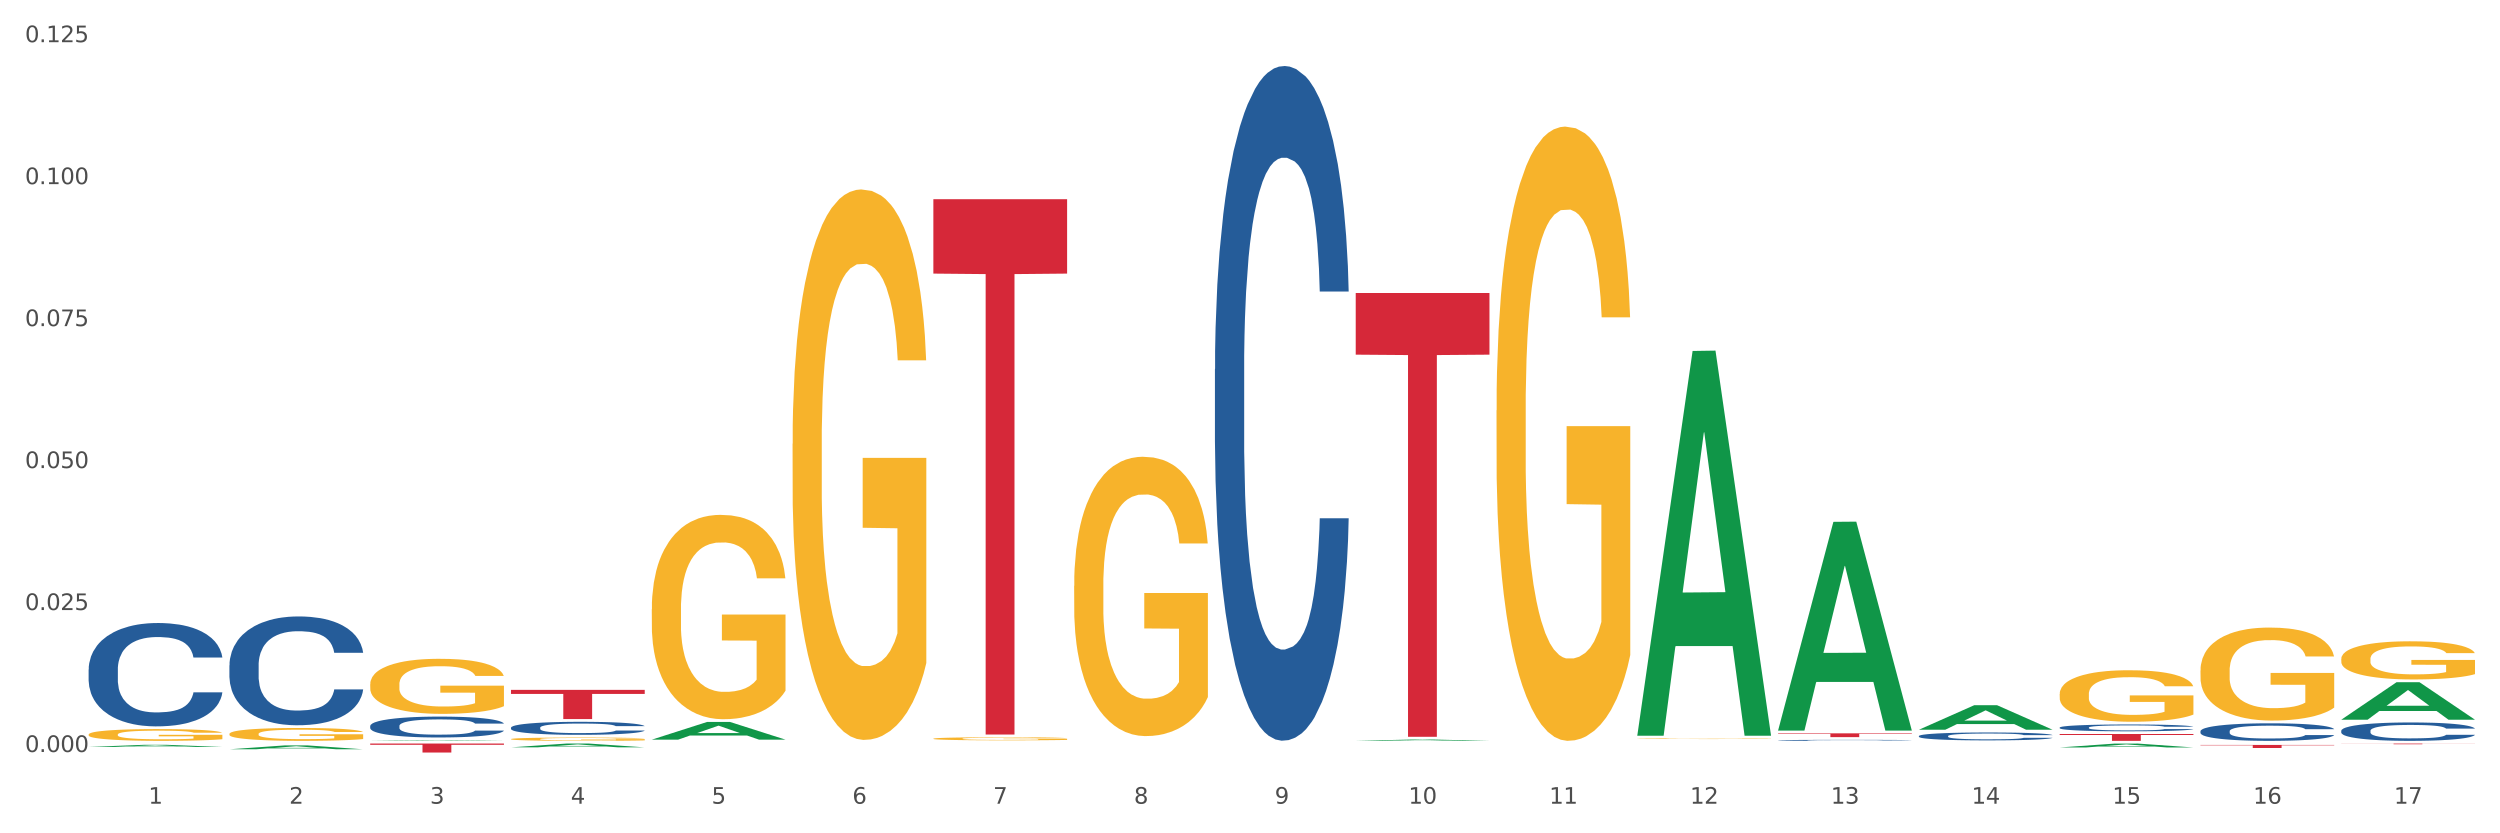 <?xml version="1.0" encoding="utf-8" standalone="no"?>
<!DOCTYPE svg PUBLIC "-//W3C//DTD SVG 1.1//EN"
  "http://www.w3.org/Graphics/SVG/1.1/DTD/svg11.dtd">
<svg xmlns:xlink="http://www.w3.org/1999/xlink" width="1080pt" height="360pt" viewBox="0 0 1080 360" xmlns="http://www.w3.org/2000/svg" version="1.1">
 <rect x="0" y="0" width="1080" height="360" fill="#333333" stroke="none"/>
 <defs>
  <style type="text/css">*{stroke-linejoin: round; stroke-linecap: butt}</style>
 </defs>
 <g id="figure_1">
  <g id="patch_1">
   <path d="M 0 360 
L 1080 360 
L 1080 0 
L 0 0 
z
" style="fill: #ffffff; stroke: #ffffff; stroke-linejoin: miter"/>
  </g>
  <g id="axes_1">
   <g id="matplotlib.axis_1">
    <g id="xtick_1">
     <g id="text_1">
      <!-- 1 -->
      <g style="fill: #4d4d4d" transform="translate(64.119 347.204) scale(0.096 -0.096)">
       <defs>
        <path id="DejaVuSans-31" d="M 794 531 
L 1825 531 
L 1825 4091 
L 703 3866 
L 703 4441 
L 1819 4666 
L 2450 4666 
L 2450 531 
L 3481 531 
L 3481 0 
L 794 0 
L 794 531 
z
" transform="scale(0.016)"/>
       </defs>
       <use xlink:href="#DejaVuSans-31"/>
      </g>
     </g>
    </g>
    <g id="xtick_2">
     <g id="text_2">
      <!-- 2 -->
      <g style="fill: #4d4d4d" transform="translate(124.94 347.204) scale(0.096 -0.096)">
       <defs>
        <path id="DejaVuSans-32" d="M 1228 531 
L 3431 531 
L 3431 0 
L 469 0 
L 469 531 
Q 828 903 1448 1529 
Q 2069 2156 2228 2338 
Q 2531 2678 2651 2914 
Q 2772 3150 2772 3378 
Q 2772 3750 2511 3984 
Q 2250 4219 1831 4219 
Q 1534 4219 1204 4116 
Q 875 4013 500 3803 
L 500 4441 
Q 881 4594 1212 4672 
Q 1544 4750 1819 4750 
Q 2544 4750 2975 4387 
Q 3406 4025 3406 3419 
Q 3406 3131 3298 2873 
Q 3191 2616 2906 2266 
Q 2828 2175 2409 1742 
Q 1991 1309 1228 531 
z
" transform="scale(0.016)"/>
       </defs>
       <use xlink:href="#DejaVuSans-32"/>
      </g>
     </g>
    </g>
    <g id="xtick_3">
     <g id="text_3">
      <!-- 3 -->
      <g style="fill: #4d4d4d" transform="translate(185.761 347.204) scale(0.096 -0.096)">
       <defs>
        <path id="DejaVuSans-33" d="M 2597 2516 
Q 3050 2419 3304 2112 
Q 3559 1806 3559 1356 
Q 3559 666 3084 287 
Q 2609 -91 1734 -91 
Q 1441 -91 1130 -33 
Q 819 25 488 141 
L 488 750 
Q 750 597 1062 519 
Q 1375 441 1716 441 
Q 2309 441 2620 675 
Q 2931 909 2931 1356 
Q 2931 1769 2642 2001 
Q 2353 2234 1838 2234 
L 1294 2234 
L 1294 2753 
L 1863 2753 
Q 2328 2753 2575 2939 
Q 2822 3125 2822 3475 
Q 2822 3834 2567 4026 
Q 2313 4219 1838 4219 
Q 1578 4219 1281 4162 
Q 984 4106 628 3988 
L 628 4550 
Q 988 4650 1302 4700 
Q 1616 4750 1894 4750 
Q 2613 4750 3031 4423 
Q 3450 4097 3450 3541 
Q 3450 3153 3228 2886 
Q 3006 2619 2597 2516 
z
" transform="scale(0.016)"/>
       </defs>
       <use xlink:href="#DejaVuSans-33"/>
      </g>
     </g>
    </g>
    <g id="xtick_4">
     <g id="text_4">
      <!-- 4 -->
      <g style="fill: #4d4d4d" transform="translate(246.582 347.204) scale(0.096 -0.096)">
       <defs>
        <path id="DejaVuSans-34" d="M 2419 4116 
L 825 1625 
L 2419 1625 
L 2419 4116 
z
M 2253 4666 
L 3047 4666 
L 3047 1625 
L 3713 1625 
L 3713 1100 
L 3047 1100 
L 3047 0 
L 2419 0 
L 2419 1100 
L 313 1100 
L 313 1709 
L 2253 4666 
z
" transform="scale(0.016)"/>
       </defs>
       <use xlink:href="#DejaVuSans-34"/>
      </g>
     </g>
    </g>
    <g id="xtick_5">
     <g id="text_5">
      <!-- 5 -->
      <g style="fill: #4d4d4d" transform="translate(307.403 347.204) scale(0.096 -0.096)">
       <defs>
        <path id="DejaVuSans-35" d="M 691 4666 
L 3169 4666 
L 3169 4134 
L 1269 4134 
L 1269 2991 
Q 1406 3038 1543 3061 
Q 1681 3084 1819 3084 
Q 2600 3084 3056 2656 
Q 3513 2228 3513 1497 
Q 3513 744 3044 326 
Q 2575 -91 1722 -91 
Q 1428 -91 1123 -41 
Q 819 9 494 109 
L 494 744 
Q 775 591 1075 516 
Q 1375 441 1709 441 
Q 2250 441 2565 725 
Q 2881 1009 2881 1497 
Q 2881 1984 2565 2268 
Q 2250 2553 1709 2553 
Q 1456 2553 1204 2497 
Q 953 2441 691 2322 
L 691 4666 
z
" transform="scale(0.016)"/>
       </defs>
       <use xlink:href="#DejaVuSans-35"/>
      </g>
     </g>
    </g>
    <g id="xtick_6">
     <g id="text_6">
      <!-- 6 -->
      <g style="fill: #4d4d4d" transform="translate(368.224 347.204) scale(0.096 -0.096)">
       <defs>
        <path id="DejaVuSans-36" d="M 2113 2584 
Q 1688 2584 1439 2293 
Q 1191 2003 1191 1497 
Q 1191 994 1439 701 
Q 1688 409 2113 409 
Q 2538 409 2786 701 
Q 3034 994 3034 1497 
Q 3034 2003 2786 2293 
Q 2538 2584 2113 2584 
z
M 3366 4563 
L 3366 3988 
Q 3128 4100 2886 4159 
Q 2644 4219 2406 4219 
Q 1781 4219 1451 3797 
Q 1122 3375 1075 2522 
Q 1259 2794 1537 2939 
Q 1816 3084 2150 3084 
Q 2853 3084 3261 2657 
Q 3669 2231 3669 1497 
Q 3669 778 3244 343 
Q 2819 -91 2113 -91 
Q 1303 -91 875 529 
Q 447 1150 447 2328 
Q 447 3434 972 4092 
Q 1497 4750 2381 4750 
Q 2619 4750 2861 4703 
Q 3103 4656 3366 4563 
z
" transform="scale(0.016)"/>
       </defs>
       <use xlink:href="#DejaVuSans-36"/>
      </g>
     </g>
    </g>
    <g id="xtick_7">
     <g id="text_7">
      <!-- 7 -->
      <g style="fill: #4d4d4d" transform="translate(429.045 347.204) scale(0.096 -0.096)">
       <defs>
        <path id="DejaVuSans-37" d="M 525 4666 
L 3525 4666 
L 3525 4397 
L 1831 0 
L 1172 0 
L 2766 4134 
L 525 4134 
L 525 4666 
z
" transform="scale(0.016)"/>
       </defs>
       <use xlink:href="#DejaVuSans-37"/>
      </g>
     </g>
    </g>
    <g id="xtick_8">
     <g id="text_8">
      <!-- 8 -->
      <g style="fill: #4d4d4d" transform="translate(489.866 347.204) scale(0.096 -0.096)">
       <defs>
        <path id="DejaVuSans-38" d="M 2034 2216 
Q 1584 2216 1326 1975 
Q 1069 1734 1069 1313 
Q 1069 891 1326 650 
Q 1584 409 2034 409 
Q 2484 409 2743 651 
Q 3003 894 3003 1313 
Q 3003 1734 2745 1975 
Q 2488 2216 2034 2216 
z
M 1403 2484 
Q 997 2584 770 2862 
Q 544 3141 544 3541 
Q 544 4100 942 4425 
Q 1341 4750 2034 4750 
Q 2731 4750 3128 4425 
Q 3525 4100 3525 3541 
Q 3525 3141 3298 2862 
Q 3072 2584 2669 2484 
Q 3125 2378 3379 2068 
Q 3634 1759 3634 1313 
Q 3634 634 3220 271 
Q 2806 -91 2034 -91 
Q 1263 -91 848 271 
Q 434 634 434 1313 
Q 434 1759 690 2068 
Q 947 2378 1403 2484 
z
M 1172 3481 
Q 1172 3119 1398 2916 
Q 1625 2713 2034 2713 
Q 2441 2713 2670 2916 
Q 2900 3119 2900 3481 
Q 2900 3844 2670 4047 
Q 2441 4250 2034 4250 
Q 1625 4250 1398 4047 
Q 1172 3844 1172 3481 
z
" transform="scale(0.016)"/>
       </defs>
       <use xlink:href="#DejaVuSans-38"/>
      </g>
     </g>
    </g>
    <g id="xtick_9">
     <g id="text_9">
      <!-- 9 -->
      <g style="fill: #4d4d4d" transform="translate(550.688 347.204) scale(0.096 -0.096)">
       <defs>
        <path id="DejaVuSans-39" d="M 703 97 
L 703 672 
Q 941 559 1184 500 
Q 1428 441 1663 441 
Q 2288 441 2617 861 
Q 2947 1281 2994 2138 
Q 2813 1869 2534 1725 
Q 2256 1581 1919 1581 
Q 1219 1581 811 2004 
Q 403 2428 403 3163 
Q 403 3881 828 4315 
Q 1253 4750 1959 4750 
Q 2769 4750 3195 4129 
Q 3622 3509 3622 2328 
Q 3622 1225 3098 567 
Q 2575 -91 1691 -91 
Q 1453 -91 1209 -44 
Q 966 3 703 97 
z
M 1959 2075 
Q 2384 2075 2632 2365 
Q 2881 2656 2881 3163 
Q 2881 3666 2632 3958 
Q 2384 4250 1959 4250 
Q 1534 4250 1286 3958 
Q 1038 3666 1038 3163 
Q 1038 2656 1286 2365 
Q 1534 2075 1959 2075 
z
" transform="scale(0.016)"/>
       </defs>
       <use xlink:href="#DejaVuSans-39"/>
      </g>
     </g>
    </g>
    <g id="xtick_10">
     <g id="text_10">
      <!-- 10 -->
      <g style="fill: #4d4d4d" transform="translate(608.455 347.204) scale(0.096 -0.096)">
       <defs>
        <path id="DejaVuSans-30" d="M 2034 4250 
Q 1547 4250 1301 3770 
Q 1056 3291 1056 2328 
Q 1056 1369 1301 889 
Q 1547 409 2034 409 
Q 2525 409 2770 889 
Q 3016 1369 3016 2328 
Q 3016 3291 2770 3770 
Q 2525 4250 2034 4250 
z
M 2034 4750 
Q 2819 4750 3233 4129 
Q 3647 3509 3647 2328 
Q 3647 1150 3233 529 
Q 2819 -91 2034 -91 
Q 1250 -91 836 529 
Q 422 1150 422 2328 
Q 422 3509 836 4129 
Q 1250 4750 2034 4750 
z
" transform="scale(0.016)"/>
       </defs>
       <use xlink:href="#DejaVuSans-31"/>
       <use xlink:href="#DejaVuSans-30" transform="translate(63.623 0)"/>
      </g>
     </g>
    </g>
    <g id="xtick_11">
     <g id="text_11">
      <!-- 11 -->
      <g style="fill: #4d4d4d" transform="translate(669.276 347.204) scale(0.096 -0.096)">
       <use xlink:href="#DejaVuSans-31"/>
       <use xlink:href="#DejaVuSans-31" transform="translate(63.623 0)"/>
      </g>
     </g>
    </g>
    <g id="xtick_12">
     <g id="text_12">
      <!-- 12 -->
      <g style="fill: #4d4d4d" transform="translate(730.097 347.204) scale(0.096 -0.096)">
       <use xlink:href="#DejaVuSans-31"/>
       <use xlink:href="#DejaVuSans-32" transform="translate(63.623 0)"/>
      </g>
     </g>
    </g>
    <g id="xtick_13">
     <g id="text_13">
      <!-- 13 -->
      <g style="fill: #4d4d4d" transform="translate(790.918 347.204) scale(0.096 -0.096)">
       <use xlink:href="#DejaVuSans-31"/>
       <use xlink:href="#DejaVuSans-33" transform="translate(63.623 0)"/>
      </g>
     </g>
    </g>
    <g id="xtick_14">
     <g id="text_14">
      <!-- 14 -->
      <g style="fill: #4d4d4d" transform="translate(851.739 347.204) scale(0.096 -0.096)">
       <use xlink:href="#DejaVuSans-31"/>
       <use xlink:href="#DejaVuSans-34" transform="translate(63.623 0)"/>
      </g>
     </g>
    </g>
    <g id="xtick_15">
     <g id="text_15">
      <!-- 15 -->
      <g style="fill: #4d4d4d" transform="translate(912.56 347.204) scale(0.096 -0.096)">
       <use xlink:href="#DejaVuSans-31"/>
       <use xlink:href="#DejaVuSans-35" transform="translate(63.623 0)"/>
      </g>
     </g>
    </g>
    <g id="xtick_16">
     <g id="text_16">
      <!-- 16 -->
      <g style="fill: #4d4d4d" transform="translate(973.381 347.204) scale(0.096 -0.096)">
       <use xlink:href="#DejaVuSans-31"/>
       <use xlink:href="#DejaVuSans-36" transform="translate(63.623 0)"/>
      </g>
     </g>
    </g>
    <g id="xtick_17">
     <g id="text_17">
      <!-- 17 -->
      <g style="fill: #4d4d4d" transform="translate(1034.202 347.204) scale(0.096 -0.096)">
       <use xlink:href="#DejaVuSans-31"/>
       <use xlink:href="#DejaVuSans-37" transform="translate(63.623 0)"/>
      </g>
     </g>
    </g>
    <g id="xtick_18"/>
    <g id="xtick_19"/>
    <g id="xtick_20"/>
    <g id="xtick_21"/>
    <g id="xtick_22"/>
    <g id="xtick_23"/>
    <g id="xtick_24"/>
    <g id="xtick_25"/>
    <g id="xtick_26"/>
    <g id="xtick_27"/>
    <g id="xtick_28"/>
    <g id="xtick_29"/>
    <g id="xtick_30"/>
    <g id="xtick_31"/>
    <g id="xtick_32"/>
    <g id="xtick_33"/>
   </g>
   <g id="matplotlib.axis_2">
    <g id="ytick_1">
     <g id="text_18">
      <!-- 0.000 -->
      <g style="fill: #4d4d4d" transform="translate(10.8 324.867) scale(0.096 -0.096)">
       <defs>
        <path id="DejaVuSans-2e" d="M 684 794 
L 1344 794 
L 1344 0 
L 684 0 
L 684 794 
z
" transform="scale(0.016)"/>
       </defs>
       <use xlink:href="#DejaVuSans-30"/>
       <use xlink:href="#DejaVuSans-2e" transform="translate(63.623 0)"/>
       <use xlink:href="#DejaVuSans-30" transform="translate(95.41 0)"/>
       <use xlink:href="#DejaVuSans-30" transform="translate(159.033 0)"/>
       <use xlink:href="#DejaVuSans-30" transform="translate(222.656 0)"/>
      </g>
     </g>
    </g>
    <g id="ytick_2">
     <g id="text_19">
      <!-- 0.025 -->
      <g style="fill: #4d4d4d" transform="translate(10.8 263.54) scale(0.096 -0.096)">
       <use xlink:href="#DejaVuSans-30"/>
       <use xlink:href="#DejaVuSans-2e" transform="translate(63.623 0)"/>
       <use xlink:href="#DejaVuSans-30" transform="translate(95.41 0)"/>
       <use xlink:href="#DejaVuSans-32" transform="translate(159.033 0)"/>
       <use xlink:href="#DejaVuSans-35" transform="translate(222.656 0)"/>
      </g>
     </g>
    </g>
    <g id="ytick_3">
     <g id="text_20">
      <!-- 0.050 -->
      <g style="fill: #4d4d4d" transform="translate(10.8 202.212) scale(0.096 -0.096)">
       <use xlink:href="#DejaVuSans-30"/>
       <use xlink:href="#DejaVuSans-2e" transform="translate(63.623 0)"/>
       <use xlink:href="#DejaVuSans-30" transform="translate(95.41 0)"/>
       <use xlink:href="#DejaVuSans-35" transform="translate(159.033 0)"/>
       <use xlink:href="#DejaVuSans-30" transform="translate(222.656 0)"/>
      </g>
     </g>
    </g>
    <g id="ytick_4">
     <g id="text_21">
      <!-- 0.075 -->
      <g style="fill: #4d4d4d" transform="translate(10.8 140.885) scale(0.096 -0.096)">
       <use xlink:href="#DejaVuSans-30"/>
       <use xlink:href="#DejaVuSans-2e" transform="translate(63.623 0)"/>
       <use xlink:href="#DejaVuSans-30" transform="translate(95.41 0)"/>
       <use xlink:href="#DejaVuSans-37" transform="translate(159.033 0)"/>
       <use xlink:href="#DejaVuSans-35" transform="translate(222.656 0)"/>
      </g>
     </g>
    </g>
    <g id="ytick_5">
     <g id="text_22">
      <!-- 0.100 -->
      <g style="fill: #4d4d4d" transform="translate(10.8 79.557) scale(0.096 -0.096)">
       <use xlink:href="#DejaVuSans-30"/>
       <use xlink:href="#DejaVuSans-2e" transform="translate(63.623 0)"/>
       <use xlink:href="#DejaVuSans-31" transform="translate(95.41 0)"/>
       <use xlink:href="#DejaVuSans-30" transform="translate(159.033 0)"/>
       <use xlink:href="#DejaVuSans-30" transform="translate(222.656 0)"/>
      </g>
     </g>
    </g>
    <g id="ytick_6">
     <g id="text_23">
      <!-- 0.125 -->
      <g style="fill: #4d4d4d" transform="translate(10.8 18.229) scale(0.096 -0.096)">
       <use xlink:href="#DejaVuSans-30"/>
       <use xlink:href="#DejaVuSans-2e" transform="translate(63.623 0)"/>
       <use xlink:href="#DejaVuSans-31" transform="translate(95.41 0)"/>
       <use xlink:href="#DejaVuSans-32" transform="translate(159.033 0)"/>
       <use xlink:href="#DejaVuSans-35" transform="translate(222.656 0)"/>
      </g>
     </g>
    </g>
    <g id="ytick_7"/>
    <g id="ytick_8"/>
    <g id="ytick_9"/>
    <g id="ytick_10"/>
    <g id="ytick_11"/>
   </g>
   <g id="PolyCollection_1">
    <path d="M 38.283 322.673 
L 38.343 322.672 
L 62.169 321.759 
L 72.058 321.758 
L 96.063 322.675 
L 84.626 322.675 
L 79.444 322.461 
L 54.843 322.461 
L 54.664 322.465 
L 49.66 322.675 
L 38.283 322.675 
L 38.283 322.673 
L 57.94 322.334 
L 76.346 322.333 
L 67.233 321.953 
L 67.113 321.952 
L 66.994 321.954 
L 57.881 322.333 
L 57.94 322.334 
L 38.283 322.673 
z
" clip-path="url(#pb4aa5f894a)" style="fill: #109648"/>
    <path d="M 99.104 323.693 
L 99.164 323.691 
L 122.99 322.017 
L 132.879 322.015 
L 156.884 323.696 
L 145.447 323.696 
L 140.265 323.305 
L 115.664 323.305 
L 115.485 323.311 
L 110.481 323.696 
L 99.104 323.696 
L 99.104 323.693 
L 118.761 323.071 
L 137.167 323.07 
L 128.054 322.374 
L 127.934 322.37 
L 127.815 322.375 
L 118.702 323.07 
L 118.761 323.071 
L 99.104 323.693 
z
" clip-path="url(#pb4aa5f894a)" style="fill: #109648"/>
    <path d="M 159.925 320.049 
L 159.985 320.048 
L 183.811 319.759 
L 193.7 319.759 
L 217.705 320.049 
L 206.268 320.049 
L 201.086 319.982 
L 176.485 319.982 
L 176.306 319.983 
L 171.302 320.049 
L 159.925 320.049 
L 159.925 320.049 
L 179.582 319.941 
L 197.988 319.941 
L 188.875 319.821 
L 188.756 319.82 
L 188.636 319.821 
L 179.523 319.941 
L 179.582 319.941 
L 159.925 320.049 
z
" clip-path="url(#pb4aa5f894a)" style="fill: #109648"/>
    <path d="M 220.746 322.857 
L 220.806 322.855 
L 244.633 321.221 
L 254.521 321.22 
L 278.526 322.86 
L 267.089 322.86 
L 261.907 322.478 
L 237.306 322.478 
L 237.127 322.484 
L 232.123 322.86 
L 220.746 322.86 
L 220.746 322.857 
L 240.403 322.25 
L 258.81 322.248 
L 249.696 321.569 
L 249.577 321.566 
L 249.457 321.571 
L 240.344 322.248 
L 240.403 322.25 
L 220.746 322.857 
z
" clip-path="url(#pb4aa5f894a)" style="fill: #109648"/>
    <path d="M 950.599 289.679 
L 950.667 289.642 
L 950.667 288.321 
L 950.804 287.183 
L 951.486 284.43 
L 952.509 282.155 
L 953.259 280.943 
L 954.01 279.952 
L 954.897 278.961 
L 955.988 277.934 
L 957.966 276.429 
L 959.194 275.658 
L 960.695 274.851 
L 963.424 273.676 
L 965.402 273.016 
L 967.449 272.465 
L 970.791 271.804 
L 972.974 271.511 
L 975.294 271.291 
L 978.09 271.144 
L 980.205 271.107 
L 984.844 271.217 
L 988.801 271.548 
L 990.711 271.804 
L 993.166 272.245 
L 994.463 272.539 
L 996.577 273.126 
L 998.76 273.896 
L 1000.261 274.557 
L 1002.512 275.805 
L 1004.218 277.053 
L 1005.787 278.594 
L 1006.605 279.659 
L 1007.219 280.65 
L 1007.765 281.788 
L 1008.311 283.586 
L 996.032 283.586 
L 995.554 282.301 
L 994.804 281.09 
L 993.712 279.916 
L 992.757 279.182 
L 991.12 278.264 
L 989.619 277.677 
L 988.05 277.236 
L 986.14 276.869 
L 984.639 276.686 
L 982.525 276.539 
L 978.363 276.576 
L 975.566 276.869 
L 973.656 277.236 
L 972.428 277.567 
L 971.337 277.934 
L 970.109 278.448 
L 968.677 279.218 
L 967.653 279.916 
L 966.63 280.797 
L 965.811 281.677 
L 965.061 282.705 
L 964.447 283.806 
L 963.97 284.944 
L 963.56 286.339 
L 963.219 288.651 
L 963.219 293.679 
L 963.356 294.817 
L 963.697 296.322 
L 964.106 297.46 
L 964.788 298.818 
L 965.402 299.735 
L 966.562 301.056 
L 967.858 302.157 
L 968.881 302.855 
L 969.904 303.442 
L 971.678 304.249 
L 973.656 304.91 
L 975.362 305.314 
L 977.681 305.681 
L 979.25 305.828 
L 980.615 305.901 
L 983.957 305.901 
L 986.345 305.791 
L 989.005 305.534 
L 991.052 305.204 
L 992.757 304.8 
L 994.667 304.139 
L 995.895 303.515 
L 995.895 295.845 
L 980.887 295.808 
L 980.887 290.706 
L 1008.379 290.706 
L 1008.379 305.681 
L 1007.219 306.452 
L 1005.923 307.149 
L 1004.559 307.773 
L 1002.512 308.544 
L 1000.056 309.278 
L 997.873 309.792 
L 995.554 310.232 
L 992.825 310.636 
L 989.278 311.003 
L 987.095 311.15 
L 984.366 311.26 
L 981.16 311.296 
L 978.363 311.223 
L 975.635 311.039 
L 972.77 310.709 
L 969.973 310.232 
L 967.858 309.755 
L 965.743 309.168 
L 963.492 308.397 
L 961.718 307.663 
L 960.354 307.002 
L 958.853 306.158 
L 957.216 305.057 
L 955.988 304.066 
L 954.897 303.038 
L 953.737 301.717 
L 952.918 300.579 
L 952.1 299.148 
L 951.622 298.083 
L 951.076 296.432 
L 950.667 294.12 
L 950.599 289.679 
z
" clip-path="url(#pb4aa5f894a)" style="fill: #f7b32b"/>
    <path d="M 707.315 319.122 
L 707.383 319.122 
L 707.383 319.113 
L 707.519 319.106 
L 708.202 319.088 
L 709.225 319.073 
L 709.975 319.065 
L 710.726 319.059 
L 711.612 319.052 
L 712.704 319.046 
L 714.682 319.036 
L 715.91 319.031 
L 717.411 319.026 
L 720.14 319.018 
L 722.118 319.014 
L 724.164 319.01 
L 727.507 319.006 
L 729.69 319.004 
L 732.009 319.002 
L 734.806 319.001 
L 736.921 319.001 
L 741.56 319.002 
L 745.516 319.004 
L 747.426 319.006 
L 749.882 319.009 
L 751.178 319.011 
L 753.293 319.014 
L 755.476 319.019 
L 756.977 319.024 
L 759.228 319.032 
L 760.933 319.04 
L 762.502 319.05 
L 763.321 319.057 
L 763.935 319.063 
L 764.481 319.071 
L 765.026 319.083 
L 752.747 319.083 
L 752.27 319.074 
L 751.519 319.066 
L 750.428 319.059 
L 749.473 319.054 
L 747.836 319.048 
L 746.335 319.044 
L 744.766 319.041 
L 742.856 319.039 
L 741.355 319.038 
L 739.24 319.037 
L 735.079 319.037 
L 732.282 319.039 
L 730.372 319.041 
L 729.144 319.043 
L 728.053 319.046 
L 726.825 319.049 
L 725.392 319.054 
L 724.369 319.059 
L 723.346 319.064 
L 722.527 319.07 
L 721.777 319.077 
L 721.163 319.084 
L 720.685 319.091 
L 720.276 319.101 
L 719.935 319.116 
L 719.935 319.148 
L 720.071 319.156 
L 720.412 319.166 
L 720.822 319.173 
L 721.504 319.182 
L 722.118 319.188 
L 723.278 319.196 
L 724.574 319.204 
L 725.597 319.208 
L 726.62 319.212 
L 728.394 319.217 
L 730.372 319.222 
L 732.078 319.224 
L 734.397 319.227 
L 735.966 319.228 
L 737.33 319.228 
L 740.673 319.228 
L 743.061 319.227 
L 745.721 319.226 
L 747.768 319.223 
L 749.473 319.221 
L 751.383 319.217 
L 752.611 319.212 
L 752.611 319.162 
L 737.603 319.162 
L 737.603 319.129 
L 765.095 319.129 
L 765.095 319.227 
L 763.935 319.232 
L 762.639 319.236 
L 761.275 319.24 
L 759.228 319.245 
L 756.772 319.25 
L 754.589 319.253 
L 752.27 319.256 
L 749.541 319.259 
L 745.994 319.261 
L 743.811 319.262 
L 741.082 319.263 
L 737.876 319.263 
L 735.079 319.263 
L 732.35 319.262 
L 729.485 319.259 
L 726.688 319.256 
L 724.574 319.253 
L 722.459 319.249 
L 720.208 319.244 
L 718.434 319.24 
L 717.07 319.235 
L 715.569 319.23 
L 713.932 319.223 
L 712.704 319.216 
L 711.612 319.209 
L 710.453 319.201 
L 709.634 319.193 
L 708.815 319.184 
L 708.338 319.177 
L 707.792 319.166 
L 707.383 319.151 
L 707.315 319.122 
z
" clip-path="url(#pb4aa5f894a)" style="fill: #f7b32b"/>
    <path d="M 889.778 299.829 
L 889.846 299.808 
L 889.846 299.077 
L 889.983 298.447 
L 890.665 296.922 
L 891.688 295.662 
L 892.438 294.991 
L 893.189 294.443 
L 894.076 293.894 
L 895.167 293.325 
L 897.145 292.492 
L 898.373 292.065 
L 899.874 291.618 
L 902.603 290.967 
L 904.581 290.601 
L 906.628 290.297 
L 909.97 289.931 
L 912.153 289.768 
L 914.473 289.646 
L 917.269 289.565 
L 919.384 289.545 
L 924.023 289.606 
L 927.98 289.788 
L 929.89 289.931 
L 932.345 290.175 
L 933.642 290.337 
L 935.756 290.662 
L 937.939 291.089 
L 939.44 291.455 
L 941.691 292.146 
L 943.397 292.837 
L 944.966 293.691 
L 945.784 294.28 
L 946.398 294.829 
L 946.944 295.459 
L 947.49 296.455 
L 935.211 296.455 
L 934.733 295.743 
L 933.983 295.073 
L 932.891 294.422 
L 931.936 294.016 
L 930.299 293.508 
L 928.798 293.183 
L 927.229 292.939 
L 925.319 292.735 
L 923.818 292.634 
L 921.704 292.553 
L 917.542 292.573 
L 914.745 292.735 
L 912.835 292.939 
L 911.607 293.122 
L 910.516 293.325 
L 909.288 293.609 
L 907.855 294.036 
L 906.832 294.422 
L 905.809 294.91 
L 904.99 295.398 
L 904.24 295.967 
L 903.626 296.577 
L 903.148 297.207 
L 902.739 297.979 
L 902.398 299.26 
L 902.398 302.044 
L 902.534 302.674 
L 902.876 303.507 
L 903.285 304.137 
L 903.967 304.889 
L 904.581 305.397 
L 905.741 306.129 
L 907.037 306.739 
L 908.06 307.125 
L 909.083 307.45 
L 910.857 307.897 
L 912.835 308.263 
L 914.541 308.487 
L 916.86 308.69 
L 918.429 308.771 
L 919.793 308.812 
L 923.136 308.812 
L 925.524 308.751 
L 928.184 308.609 
L 930.231 308.426 
L 931.936 308.202 
L 933.846 307.836 
L 935.074 307.491 
L 935.074 303.243 
L 920.066 303.223 
L 920.066 300.398 
L 947.558 300.398 
L 947.558 308.69 
L 946.398 309.117 
L 945.102 309.503 
L 943.738 309.848 
L 941.691 310.275 
L 939.235 310.682 
L 937.052 310.966 
L 934.733 311.21 
L 932.004 311.434 
L 928.457 311.637 
L 926.274 311.718 
L 923.545 311.779 
L 920.339 311.8 
L 917.542 311.759 
L 914.814 311.657 
L 911.948 311.474 
L 909.152 311.21 
L 907.037 310.946 
L 904.922 310.621 
L 902.671 310.194 
L 900.897 309.787 
L 899.533 309.422 
L 898.032 308.954 
L 896.395 308.344 
L 895.167 307.796 
L 894.076 307.227 
L 892.916 306.495 
L 892.097 305.865 
L 891.279 305.072 
L 890.801 304.483 
L 890.255 303.568 
L 889.846 302.288 
L 889.778 299.829 
z
" clip-path="url(#pb4aa5f894a)" style="fill: #f7b32b"/>
    <path d="M 1011.42 284.658 
L 1011.488 284.643 
L 1011.488 284.101 
L 1011.625 283.634 
L 1012.307 282.505 
L 1013.33 281.571 
L 1014.08 281.074 
L 1014.831 280.668 
L 1015.718 280.261 
L 1016.809 279.839 
L 1018.787 279.222 
L 1020.015 278.906 
L 1021.516 278.574 
L 1024.245 278.093 
L 1026.223 277.822 
L 1028.27 277.596 
L 1031.612 277.325 
L 1033.795 277.204 
L 1036.115 277.114 
L 1038.912 277.054 
L 1041.026 277.039 
L 1045.665 277.084 
L 1049.622 277.219 
L 1051.532 277.325 
L 1053.988 277.505 
L 1055.284 277.626 
L 1057.398 277.867 
L 1059.581 278.183 
L 1061.082 278.454 
L 1063.333 278.966 
L 1065.039 279.478 
L 1066.608 280.11 
L 1067.426 280.547 
L 1068.04 280.954 
L 1068.586 281.42 
L 1069.132 282.158 
L 1056.853 282.158 
L 1056.375 281.631 
L 1055.625 281.134 
L 1054.533 280.652 
L 1053.578 280.351 
L 1051.941 279.975 
L 1050.44 279.734 
L 1048.871 279.553 
L 1046.961 279.403 
L 1045.46 279.327 
L 1043.346 279.267 
L 1039.184 279.282 
L 1036.388 279.403 
L 1034.477 279.553 
L 1033.25 279.689 
L 1032.158 279.839 
L 1030.93 280.05 
L 1029.498 280.366 
L 1028.474 280.652 
L 1027.451 281.014 
L 1026.632 281.375 
L 1025.882 281.797 
L 1025.268 282.249 
L 1024.791 282.715 
L 1024.381 283.288 
L 1024.04 284.236 
L 1024.04 286.299 
L 1024.177 286.766 
L 1024.518 287.384 
L 1024.927 287.85 
L 1025.609 288.408 
L 1026.223 288.784 
L 1027.383 289.326 
L 1028.679 289.778 
L 1029.702 290.064 
L 1030.725 290.305 
L 1032.499 290.636 
L 1034.477 290.907 
L 1036.183 291.073 
L 1038.502 291.223 
L 1040.071 291.284 
L 1041.436 291.314 
L 1044.778 291.314 
L 1047.166 291.269 
L 1049.826 291.163 
L 1051.873 291.028 
L 1053.578 290.862 
L 1055.488 290.591 
L 1056.716 290.335 
L 1056.716 287.188 
L 1041.708 287.173 
L 1041.708 285.08 
L 1069.2 285.08 
L 1069.2 291.223 
L 1068.04 291.54 
L 1066.744 291.826 
L 1065.38 292.082 
L 1063.333 292.398 
L 1060.877 292.699 
L 1058.695 292.91 
L 1056.375 293.091 
L 1053.646 293.256 
L 1050.099 293.407 
L 1047.916 293.467 
L 1045.188 293.512 
L 1041.981 293.527 
L 1039.184 293.497 
L 1036.456 293.422 
L 1033.591 293.286 
L 1030.794 293.091 
L 1028.679 292.895 
L 1026.564 292.654 
L 1024.313 292.338 
L 1022.539 292.037 
L 1021.175 291.766 
L 1019.674 291.419 
L 1018.037 290.967 
L 1016.809 290.561 
L 1015.718 290.139 
L 1014.558 289.597 
L 1013.739 289.13 
L 1012.921 288.543 
L 1012.443 288.106 
L 1011.898 287.429 
L 1011.488 286.48 
L 1011.42 284.658 
z
" clip-path="url(#pb4aa5f894a)" style="fill: #f7b32b"/>
    <path d="M 281.567 263.218 
L 281.635 263.137 
L 281.635 260.234 
L 281.772 257.735 
L 282.454 251.688 
L 283.477 246.689 
L 284.228 244.028 
L 284.978 241.851 
L 285.865 239.674 
L 286.956 237.416 
L 288.935 234.11 
L 290.163 232.417 
L 291.663 230.643 
L 294.392 228.063 
L 296.37 226.612 
L 298.417 225.402 
L 301.76 223.951 
L 303.943 223.306 
L 306.262 222.822 
L 309.059 222.5 
L 311.174 222.419 
L 315.812 222.661 
L 319.769 223.387 
L 321.679 223.951 
L 324.135 224.919 
L 325.431 225.564 
L 327.546 226.854 
L 329.729 228.547 
L 331.229 229.998 
L 333.481 232.74 
L 335.186 235.481 
L 336.755 238.867 
L 337.574 241.206 
L 338.188 243.383 
L 338.733 245.882 
L 339.279 249.833 
L 327 249.833 
L 326.522 247.011 
L 325.772 244.35 
L 324.681 241.77 
L 323.726 240.158 
L 322.088 238.142 
L 320.588 236.852 
L 319.019 235.884 
L 317.108 235.078 
L 315.608 234.675 
L 313.493 234.352 
L 309.332 234.433 
L 306.535 235.078 
L 304.625 235.884 
L 303.397 236.61 
L 302.305 237.416 
L 301.077 238.545 
L 299.645 240.238 
L 298.622 241.77 
L 297.598 243.705 
L 296.78 245.64 
L 296.029 247.898 
L 295.415 250.317 
L 294.938 252.816 
L 294.529 255.88 
L 294.187 260.96 
L 294.187 272.006 
L 294.324 274.506 
L 294.665 277.812 
L 295.074 280.311 
L 295.756 283.294 
L 296.37 285.31 
L 297.53 288.213 
L 298.826 290.632 
L 299.849 292.164 
L 300.873 293.454 
L 302.646 295.228 
L 304.625 296.679 
L 306.33 297.566 
L 308.649 298.372 
L 310.218 298.695 
L 311.583 298.856 
L 314.925 298.856 
L 317.313 298.614 
L 319.974 298.05 
L 322.02 297.324 
L 323.726 296.437 
L 325.636 294.986 
L 326.863 293.615 
L 326.863 276.763 
L 311.856 276.683 
L 311.856 265.475 
L 339.347 265.475 
L 339.347 298.372 
L 338.188 300.065 
L 336.891 301.597 
L 335.527 302.968 
L 333.481 304.661 
L 331.025 306.274 
L 328.842 307.403 
L 326.522 308.37 
L 323.794 309.257 
L 320.246 310.063 
L 318.063 310.386 
L 315.335 310.628 
L 312.129 310.709 
L 309.332 310.547 
L 306.603 310.144 
L 303.738 309.418 
L 300.941 308.37 
L 298.826 307.322 
L 296.711 306.032 
L 294.46 304.339 
L 292.687 302.726 
L 291.322 301.275 
L 289.822 299.42 
L 288.184 297.001 
L 286.956 294.824 
L 285.865 292.567 
L 284.705 289.664 
L 283.887 287.165 
L 283.068 284.02 
L 282.591 281.682 
L 282.045 278.053 
L 281.635 272.974 
L 281.567 263.218 
z
" clip-path="url(#pb4aa5f894a)" style="fill: #f7b32b"/>
    <path d="M 342.388 191.727 
L 342.457 191.51 
L 342.457 183.691 
L 342.593 176.958 
L 343.275 160.67 
L 344.298 147.204 
L 345.049 140.037 
L 345.799 134.173 
L 346.686 128.309 
L 347.777 122.228 
L 349.756 113.324 
L 350.984 108.763 
L 352.484 103.985 
L 355.213 97.035 
L 357.191 93.126 
L 359.238 89.868 
L 362.581 85.958 
L 364.764 84.221 
L 367.083 82.918 
L 369.88 82.049 
L 371.995 81.832 
L 376.633 82.483 
L 380.59 84.438 
L 382.5 85.958 
L 384.956 88.565 
L 386.252 90.302 
L 388.367 93.777 
L 390.55 98.338 
L 392.05 102.247 
L 394.302 109.631 
L 396.007 117.016 
L 397.576 126.137 
L 398.395 132.436 
L 399.009 138.3 
L 399.554 145.032 
L 400.1 155.674 
L 387.821 155.674 
L 387.343 148.073 
L 386.593 140.906 
L 385.502 133.956 
L 384.547 129.612 
L 382.909 124.183 
L 381.409 120.708 
L 379.84 118.102 
L 377.929 115.93 
L 376.429 114.844 
L 374.314 113.975 
L 370.153 114.192 
L 367.356 115.93 
L 365.446 118.102 
L 364.218 120.056 
L 363.126 122.228 
L 361.898 125.269 
L 360.466 129.83 
L 359.443 133.956 
L 358.419 139.168 
L 357.601 144.381 
L 356.85 150.462 
L 356.236 156.978 
L 355.759 163.71 
L 355.35 171.963 
L 355.009 185.646 
L 355.009 215.4 
L 355.145 222.133 
L 355.486 231.037 
L 355.895 237.77 
L 356.577 245.806 
L 357.191 251.235 
L 358.351 259.054 
L 359.647 265.57 
L 360.671 269.696 
L 361.694 273.171 
L 363.467 277.949 
L 365.446 281.858 
L 367.151 284.247 
L 369.471 286.419 
L 371.04 287.288 
L 372.404 287.722 
L 375.747 287.722 
L 378.134 287.071 
L 380.795 285.55 
L 382.841 283.596 
L 384.547 281.207 
L 386.457 277.297 
L 387.685 273.605 
L 387.685 228.214 
L 372.677 227.997 
L 372.677 197.808 
L 400.168 197.808 
L 400.168 286.419 
L 399.009 290.98 
L 397.712 295.107 
L 396.348 298.799 
L 394.302 303.36 
L 391.846 307.703 
L 389.663 310.744 
L 387.343 313.35 
L 384.615 315.739 
L 381.067 317.911 
L 378.885 318.78 
L 376.156 319.431 
L 372.95 319.648 
L 370.153 319.214 
L 367.424 318.128 
L 364.559 316.173 
L 361.762 313.35 
L 359.647 310.527 
L 357.533 307.052 
L 355.281 302.491 
L 353.508 298.147 
L 352.143 294.238 
L 350.643 289.243 
L 349.005 282.727 
L 347.777 276.863 
L 346.686 270.782 
L 345.526 262.963 
L 344.708 256.231 
L 343.889 247.76 
L 343.412 241.462 
L 342.866 231.689 
L 342.457 218.006 
L 342.388 191.727 
z
" clip-path="url(#pb4aa5f894a)" style="fill: #f7b32b"/>
    <path d="M 403.209 319.111 
L 403.278 319.11 
L 403.278 319.067 
L 403.414 319.029 
L 404.096 318.938 
L 405.119 318.864 
L 405.87 318.824 
L 406.62 318.791 
L 407.507 318.758 
L 408.599 318.725 
L 410.577 318.675 
L 411.805 318.65 
L 413.306 318.623 
L 416.034 318.584 
L 418.013 318.563 
L 420.059 318.545 
L 423.402 318.523 
L 425.585 318.513 
L 427.904 318.506 
L 430.701 318.501 
L 432.816 318.5 
L 437.454 318.503 
L 441.411 318.514 
L 443.321 318.523 
L 445.777 318.537 
L 447.073 318.547 
L 449.188 318.566 
L 451.371 318.592 
L 452.872 318.613 
L 455.123 318.655 
L 456.828 318.696 
L 458.397 318.746 
L 459.216 318.781 
L 459.83 318.814 
L 460.375 318.851 
L 460.921 318.911 
L 448.642 318.911 
L 448.165 318.868 
L 447.414 318.829 
L 446.323 318.79 
L 445.368 318.766 
L 443.73 318.735 
L 442.23 318.716 
L 440.661 318.702 
L 438.751 318.69 
L 437.25 318.684 
L 435.135 318.679 
L 430.974 318.68 
L 428.177 318.69 
L 426.267 318.702 
L 425.039 318.713 
L 423.947 318.725 
L 422.72 318.742 
L 421.287 318.767 
L 420.264 318.79 
L 419.24 318.819 
L 418.422 318.848 
L 417.671 318.882 
L 417.057 318.918 
L 416.58 318.955 
L 416.171 319.001 
L 415.83 319.077 
L 415.83 319.243 
L 415.966 319.28 
L 416.307 319.33 
L 416.716 319.367 
L 417.399 319.412 
L 418.013 319.442 
L 419.172 319.486 
L 420.468 319.522 
L 421.492 319.545 
L 422.515 319.564 
L 424.289 319.591 
L 426.267 319.613 
L 427.972 319.626 
L 430.292 319.638 
L 431.861 319.643 
L 433.225 319.645 
L 436.568 319.645 
L 438.955 319.642 
L 441.616 319.633 
L 443.662 319.622 
L 445.368 319.609 
L 447.278 319.587 
L 448.506 319.567 
L 448.506 319.314 
L 433.498 319.313 
L 433.498 319.145 
L 460.989 319.145 
L 460.989 319.638 
L 459.83 319.663 
L 458.534 319.686 
L 457.169 319.707 
L 455.123 319.732 
L 452.667 319.756 
L 450.484 319.773 
L 448.165 319.788 
L 445.436 319.801 
L 441.889 319.813 
L 439.706 319.818 
L 436.977 319.822 
L 433.771 319.823 
L 430.974 319.821 
L 428.245 319.814 
L 425.38 319.804 
L 422.583 319.788 
L 420.468 319.772 
L 418.354 319.753 
L 416.102 319.727 
L 414.329 319.703 
L 412.964 319.682 
L 411.464 319.654 
L 409.826 319.618 
L 408.599 319.585 
L 407.507 319.551 
L 406.347 319.508 
L 405.529 319.47 
L 404.71 319.423 
L 404.233 319.388 
L 403.687 319.334 
L 403.278 319.257 
L 403.209 319.111 
z
" clip-path="url(#pb4aa5f894a)" style="fill: #f7b32b"/>
    <path d="M 464.03 253.083 
L 464.099 252.973 
L 464.099 249.005 
L 464.235 245.589 
L 464.917 237.323 
L 465.941 230.49 
L 466.691 226.853 
L 467.441 223.877 
L 468.328 220.902 
L 469.42 217.816 
L 471.398 213.297 
L 472.626 210.983 
L 474.127 208.558 
L 476.855 205.031 
L 478.834 203.047 
L 480.88 201.394 
L 484.223 199.41 
L 486.406 198.529 
L 488.725 197.867 
L 491.522 197.427 
L 493.637 197.316 
L 498.275 197.647 
L 502.232 198.639 
L 504.142 199.41 
L 506.598 200.733 
L 507.894 201.615 
L 510.009 203.378 
L 512.192 205.692 
L 513.693 207.676 
L 515.944 211.423 
L 517.649 215.171 
L 519.218 219.799 
L 520.037 222.996 
L 520.651 225.971 
L 521.196 229.388 
L 521.742 234.788 
L 509.463 234.788 
L 508.986 230.931 
L 508.235 227.294 
L 507.144 223.767 
L 506.189 221.563 
L 504.551 218.808 
L 503.051 217.044 
L 501.482 215.722 
L 499.572 214.62 
L 498.071 214.069 
L 495.956 213.628 
L 491.795 213.738 
L 488.998 214.62 
L 487.088 215.722 
L 485.86 216.714 
L 484.768 217.816 
L 483.541 219.359 
L 482.108 221.673 
L 481.085 223.767 
L 480.061 226.412 
L 479.243 229.057 
L 478.492 232.143 
L 477.879 235.45 
L 477.401 238.866 
L 476.992 243.054 
L 476.651 249.997 
L 476.651 265.096 
L 476.787 268.513 
L 477.128 273.032 
L 477.537 276.448 
L 478.22 280.526 
L 478.834 283.281 
L 479.993 287.249 
L 481.289 290.555 
L 482.313 292.649 
L 483.336 294.413 
L 485.11 296.837 
L 487.088 298.821 
L 488.793 300.033 
L 491.113 301.135 
L 492.682 301.576 
L 494.046 301.797 
L 497.389 301.797 
L 499.776 301.466 
L 502.437 300.695 
L 504.483 299.703 
L 506.189 298.49 
L 508.099 296.507 
L 509.327 294.633 
L 509.327 271.599 
L 494.319 271.489 
L 494.319 256.169 
L 521.81 256.169 
L 521.81 301.135 
L 520.651 303.45 
L 519.355 305.544 
L 517.99 307.417 
L 515.944 309.732 
L 513.488 311.936 
L 511.305 313.479 
L 508.986 314.802 
L 506.257 316.014 
L 502.71 317.116 
L 500.527 317.557 
L 497.798 317.888 
L 494.592 317.998 
L 491.795 317.777 
L 489.066 317.226 
L 486.201 316.234 
L 483.404 314.802 
L 481.289 313.369 
L 479.175 311.606 
L 476.923 309.291 
L 475.15 307.087 
L 473.786 305.103 
L 472.285 302.568 
L 470.648 299.262 
L 469.42 296.286 
L 468.328 293.2 
L 467.168 289.233 
L 466.35 285.816 
L 465.531 281.518 
L 465.054 278.322 
L 464.508 273.362 
L 464.099 266.419 
L 464.03 253.083 
z
" clip-path="url(#pb4aa5f894a)" style="fill: #f7b32b"/>
    <path d="M 38.283 317.316 
L 38.351 317.311 
L 38.351 317.144 
L 38.488 317 
L 39.17 316.652 
L 40.193 316.365 
L 40.943 316.211 
L 41.694 316.086 
L 42.581 315.961 
L 43.672 315.831 
L 45.65 315.641 
L 46.878 315.543 
L 48.379 315.441 
L 51.108 315.293 
L 53.086 315.209 
L 55.133 315.14 
L 58.475 315.056 
L 60.658 315.019 
L 62.978 314.991 
L 65.775 314.972 
L 67.889 314.968 
L 72.528 314.982 
L 76.485 315.024 
L 78.395 315.056 
L 80.851 315.112 
L 82.147 315.149 
L 84.261 315.223 
L 86.444 315.321 
L 87.945 315.404 
L 90.196 315.562 
L 91.902 315.72 
L 93.471 315.914 
L 94.289 316.049 
L 94.903 316.174 
L 95.449 316.318 
L 95.995 316.546 
L 83.716 316.546 
L 83.238 316.383 
L 82.488 316.23 
L 81.396 316.082 
L 80.441 315.989 
L 78.804 315.873 
L 77.303 315.798 
L 75.734 315.743 
L 73.824 315.696 
L 72.323 315.673 
L 70.209 315.655 
L 66.047 315.659 
L 63.251 315.696 
L 61.34 315.743 
L 60.113 315.785 
L 59.021 315.831 
L 57.793 315.896 
L 56.361 315.993 
L 55.337 316.082 
L 54.314 316.193 
L 53.495 316.304 
L 52.745 316.434 
L 52.131 316.573 
L 51.654 316.717 
L 51.244 316.894 
L 50.903 317.186 
L 50.903 317.822 
L 51.04 317.966 
L 51.381 318.156 
L 51.79 318.3 
L 52.472 318.471 
L 53.086 318.587 
L 54.246 318.754 
L 55.542 318.894 
L 56.565 318.982 
L 57.588 319.056 
L 59.362 319.158 
L 61.34 319.242 
L 63.046 319.293 
L 65.365 319.339 
L 66.934 319.358 
L 68.299 319.367 
L 71.641 319.367 
L 74.029 319.353 
L 76.689 319.321 
L 78.736 319.279 
L 80.441 319.228 
L 82.351 319.144 
L 83.579 319.065 
L 83.579 318.095 
L 68.571 318.091 
L 68.571 317.446 
L 96.063 317.446 
L 96.063 319.339 
L 94.903 319.437 
L 93.607 319.525 
L 92.243 319.604 
L 90.196 319.701 
L 87.741 319.794 
L 85.558 319.859 
L 83.238 319.915 
L 80.509 319.966 
L 76.962 320.012 
L 74.779 320.031 
L 72.051 320.044 
L 68.844 320.049 
L 66.047 320.04 
L 63.319 320.017 
L 60.454 319.975 
L 57.657 319.915 
L 55.542 319.854 
L 53.427 319.78 
L 51.176 319.683 
L 49.402 319.59 
L 48.038 319.506 
L 46.537 319.399 
L 44.9 319.26 
L 43.672 319.135 
L 42.581 319.005 
L 41.421 318.838 
L 40.602 318.694 
L 39.784 318.513 
L 39.306 318.379 
L 38.761 318.17 
L 38.351 317.877 
L 38.283 317.316 
z
" clip-path="url(#pb4aa5f894a)" style="fill: #f7b32b"/>
    <path d="M 99.104 317.057 
L 99.172 317.052 
L 99.172 316.869 
L 99.309 316.711 
L 99.991 316.33 
L 101.014 316.015 
L 101.765 315.848 
L 102.515 315.71 
L 103.402 315.573 
L 104.493 315.431 
L 106.472 315.223 
L 107.699 315.116 
L 109.2 315.004 
L 111.929 314.842 
L 113.907 314.75 
L 115.954 314.674 
L 119.296 314.583 
L 121.479 314.542 
L 123.799 314.511 
L 126.596 314.491 
L 128.71 314.486 
L 133.349 314.501 
L 137.306 314.547 
L 139.216 314.583 
L 141.672 314.643 
L 142.968 314.684 
L 145.082 314.765 
L 147.265 314.872 
L 148.766 314.964 
L 151.017 315.136 
L 152.723 315.309 
L 154.292 315.522 
L 155.11 315.67 
L 155.724 315.807 
L 156.27 315.964 
L 156.816 316.213 
L 144.537 316.213 
L 144.059 316.036 
L 143.309 315.868 
L 142.217 315.705 
L 141.262 315.604 
L 139.625 315.477 
L 138.124 315.395 
L 136.555 315.334 
L 134.645 315.284 
L 133.144 315.258 
L 131.03 315.238 
L 126.868 315.243 
L 124.072 315.284 
L 122.161 315.334 
L 120.934 315.38 
L 119.842 315.431 
L 118.614 315.502 
L 117.182 315.609 
L 116.158 315.705 
L 115.135 315.827 
L 114.317 315.949 
L 113.566 316.091 
L 112.952 316.244 
L 112.475 316.401 
L 112.065 316.594 
L 111.724 316.914 
L 111.724 317.61 
L 111.861 317.768 
L 112.202 317.976 
L 112.611 318.134 
L 113.293 318.322 
L 113.907 318.449 
L 115.067 318.632 
L 116.363 318.784 
L 117.386 318.881 
L 118.41 318.962 
L 120.183 319.074 
L 122.161 319.165 
L 123.867 319.221 
L 126.186 319.272 
L 127.755 319.292 
L 129.12 319.302 
L 132.462 319.302 
L 134.85 319.287 
L 137.51 319.251 
L 139.557 319.206 
L 141.262 319.15 
L 143.172 319.058 
L 144.4 318.972 
L 144.4 317.91 
L 129.393 317.905 
L 129.393 317.199 
L 156.884 317.199 
L 156.884 319.272 
L 155.724 319.378 
L 154.428 319.475 
L 153.064 319.561 
L 151.017 319.668 
L 148.562 319.77 
L 146.379 319.841 
L 144.059 319.902 
L 141.331 319.958 
L 137.783 320.008 
L 135.6 320.029 
L 132.872 320.044 
L 129.665 320.049 
L 126.868 320.039 
L 124.14 320.014 
L 121.275 319.968 
L 118.478 319.902 
L 116.363 319.836 
L 114.248 319.754 
L 111.997 319.648 
L 110.223 319.546 
L 108.859 319.455 
L 107.358 319.338 
L 105.721 319.185 
L 104.493 319.048 
L 103.402 318.906 
L 102.242 318.723 
L 101.423 318.566 
L 100.605 318.367 
L 100.127 318.22 
L 99.582 317.992 
L 99.172 317.671 
L 99.104 317.057 
z
" clip-path="url(#pb4aa5f894a)" style="fill: #f7b32b"/>
    <path d="M 159.925 295.599 
L 159.993 295.577 
L 159.993 294.795 
L 160.13 294.121 
L 160.812 292.492 
L 161.835 291.145 
L 162.586 290.428 
L 163.336 289.841 
L 164.223 289.254 
L 165.314 288.646 
L 167.293 287.755 
L 168.52 287.299 
L 170.021 286.821 
L 172.75 286.126 
L 174.728 285.735 
L 176.775 285.409 
L 180.117 285.018 
L 182.3 284.844 
L 184.62 284.713 
L 187.417 284.626 
L 189.531 284.605 
L 194.17 284.67 
L 198.127 284.865 
L 200.037 285.018 
L 202.493 285.278 
L 203.789 285.452 
L 205.904 285.8 
L 208.087 286.256 
L 209.587 286.647 
L 211.838 287.386 
L 213.544 288.125 
L 215.113 289.037 
L 215.931 289.667 
L 216.545 290.254 
L 217.091 290.927 
L 217.637 291.992 
L 205.358 291.992 
L 204.88 291.231 
L 204.13 290.514 
L 203.038 289.819 
L 202.083 289.385 
L 200.446 288.842 
L 198.945 288.494 
L 197.376 288.233 
L 195.466 288.016 
L 193.966 287.907 
L 191.851 287.82 
L 187.69 287.842 
L 184.893 288.016 
L 182.983 288.233 
L 181.755 288.429 
L 180.663 288.646 
L 179.435 288.95 
L 178.003 289.406 
L 176.979 289.819 
L 175.956 290.341 
L 175.138 290.862 
L 174.387 291.47 
L 173.773 292.122 
L 173.296 292.796 
L 172.886 293.621 
L 172.545 294.99 
L 172.545 297.967 
L 172.682 298.64 
L 173.023 299.531 
L 173.432 300.205 
L 174.114 301.009 
L 174.728 301.552 
L 175.888 302.334 
L 177.184 302.986 
L 178.207 303.399 
L 179.231 303.746 
L 181.004 304.224 
L 182.983 304.615 
L 184.688 304.854 
L 187.007 305.072 
L 188.576 305.159 
L 189.941 305.202 
L 193.283 305.202 
L 195.671 305.137 
L 198.331 304.985 
L 200.378 304.789 
L 202.083 304.55 
L 203.993 304.159 
L 205.221 303.79 
L 205.221 299.249 
L 190.214 299.227 
L 190.214 296.207 
L 217.705 296.207 
L 217.705 305.072 
L 216.545 305.528 
L 215.249 305.941 
L 213.885 306.31 
L 211.838 306.766 
L 209.383 307.201 
L 207.2 307.505 
L 204.88 307.766 
L 202.152 308.005 
L 198.604 308.222 
L 196.421 308.309 
L 193.693 308.374 
L 190.486 308.396 
L 187.69 308.352 
L 184.961 308.244 
L 182.096 308.048 
L 179.299 307.766 
L 177.184 307.483 
L 175.069 307.136 
L 172.818 306.679 
L 171.045 306.245 
L 169.68 305.854 
L 168.179 305.354 
L 166.542 304.702 
L 165.314 304.116 
L 164.223 303.507 
L 163.063 302.725 
L 162.245 302.052 
L 161.426 301.204 
L 160.948 300.574 
L 160.403 299.596 
L 159.993 298.228 
L 159.925 295.599 
z
" clip-path="url(#pb4aa5f894a)" style="fill: #f7b32b"/>
    <path d="M 220.746 319.279 
L 220.814 319.278 
L 220.814 319.231 
L 220.951 319.191 
L 221.633 319.093 
L 222.656 319.012 
L 223.407 318.968 
L 224.157 318.933 
L 225.044 318.898 
L 226.135 318.861 
L 228.114 318.808 
L 229.342 318.78 
L 230.842 318.751 
L 233.571 318.71 
L 235.549 318.686 
L 237.596 318.667 
L 240.938 318.643 
L 243.121 318.633 
L 245.441 318.625 
L 248.238 318.619 
L 250.352 318.618 
L 254.991 318.622 
L 258.948 318.634 
L 260.858 318.643 
L 263.314 318.659 
L 264.61 318.669 
L 266.725 318.69 
L 268.908 318.717 
L 270.408 318.741 
L 272.66 318.785 
L 274.365 318.83 
L 275.934 318.885 
L 276.753 318.923 
L 277.367 318.958 
L 277.912 318.998 
L 278.458 319.062 
L 266.179 319.062 
L 265.701 319.017 
L 264.951 318.974 
L 263.859 318.932 
L 262.904 318.906 
L 261.267 318.873 
L 259.766 318.852 
L 258.197 318.836 
L 256.287 318.823 
L 254.787 318.817 
L 252.672 318.812 
L 248.511 318.813 
L 245.714 318.823 
L 243.804 318.836 
L 242.576 318.848 
L 241.484 318.861 
L 240.256 318.88 
L 238.824 318.907 
L 237.8 318.932 
L 236.777 318.963 
L 235.959 318.995 
L 235.208 319.031 
L 234.594 319.07 
L 234.117 319.111 
L 233.707 319.16 
L 233.366 319.243 
L 233.366 319.422 
L 233.503 319.462 
L 233.844 319.516 
L 234.253 319.556 
L 234.935 319.605 
L 235.549 319.637 
L 236.709 319.685 
L 238.005 319.724 
L 239.028 319.749 
L 240.052 319.769 
L 241.825 319.798 
L 243.804 319.822 
L 245.509 319.836 
L 247.828 319.849 
L 249.397 319.854 
L 250.762 319.857 
L 254.104 319.857 
L 256.492 319.853 
L 259.152 319.844 
L 261.199 319.832 
L 262.904 319.818 
L 264.815 319.794 
L 266.042 319.772 
L 266.042 319.499 
L 251.035 319.498 
L 251.035 319.316 
L 278.526 319.316 
L 278.526 319.849 
L 277.367 319.877 
L 276.07 319.901 
L 274.706 319.924 
L 272.66 319.951 
L 270.204 319.977 
L 268.021 319.996 
L 265.701 320.011 
L 262.973 320.026 
L 259.425 320.039 
L 257.242 320.044 
L 254.514 320.048 
L 251.308 320.049 
L 248.511 320.046 
L 245.782 320.04 
L 242.917 320.028 
L 240.12 320.011 
L 238.005 319.994 
L 235.89 319.973 
L 233.639 319.946 
L 231.866 319.92 
L 230.501 319.896 
L 229 319.866 
L 227.363 319.827 
L 226.135 319.792 
L 225.044 319.755 
L 223.884 319.708 
L 223.066 319.668 
L 222.247 319.617 
L 221.769 319.579 
L 221.224 319.52 
L 220.814 319.438 
L 220.746 319.279 
z
" clip-path="url(#pb4aa5f894a)" style="fill: #f7b32b"/>
    <path d="M 646.494 177.305 
L 646.562 177.063 
L 646.562 168.339 
L 646.698 160.826 
L 647.38 142.65 
L 648.404 127.624 
L 649.154 119.626 
L 649.904 113.083 
L 650.791 106.539 
L 651.883 99.754 
L 653.861 89.817 
L 655.089 84.728 
L 656.59 79.396 
L 659.318 71.641 
L 661.297 67.279 
L 663.343 63.644 
L 666.686 59.281 
L 668.869 57.343 
L 671.188 55.888 
L 673.985 54.919 
L 676.1 54.677 
L 680.739 55.404 
L 684.695 57.585 
L 686.605 59.281 
L 689.061 62.19 
L 690.357 64.128 
L 692.472 68.006 
L 694.655 73.095 
L 696.156 77.458 
L 698.407 85.697 
L 700.112 93.937 
L 701.681 104.116 
L 702.5 111.144 
L 703.114 117.688 
L 703.66 125.2 
L 704.205 137.075 
L 691.926 137.075 
L 691.449 128.593 
L 690.698 120.596 
L 689.607 112.841 
L 688.652 107.994 
L 687.015 101.935 
L 685.514 98.057 
L 683.945 95.149 
L 682.035 92.726 
L 680.534 91.514 
L 678.419 90.544 
L 674.258 90.787 
L 671.461 92.726 
L 669.551 95.149 
L 668.323 97.33 
L 667.232 99.754 
L 666.004 103.147 
L 664.571 108.236 
L 663.548 112.841 
L 662.525 118.657 
L 661.706 124.473 
L 660.956 131.259 
L 660.342 138.53 
L 659.864 146.042 
L 659.455 155.252 
L 659.114 170.52 
L 659.114 203.721 
L 659.25 211.234 
L 659.591 221.171 
L 660.001 228.683 
L 660.683 237.65 
L 661.297 243.709 
L 662.456 252.434 
L 663.753 259.704 
L 664.776 264.309 
L 665.799 268.186 
L 667.573 273.518 
L 669.551 277.88 
L 671.256 280.546 
L 673.576 282.97 
L 675.145 283.939 
L 676.509 284.424 
L 679.852 284.424 
L 682.239 283.697 
L 684.9 282 
L 686.946 279.819 
L 688.652 277.153 
L 690.562 272.791 
L 691.79 268.671 
L 691.79 218.02 
L 676.782 217.778 
L 676.782 184.091 
L 704.274 184.091 
L 704.274 282.97 
L 703.114 288.059 
L 701.818 292.664 
L 700.453 296.784 
L 698.407 301.873 
L 695.951 306.72 
L 693.768 310.113 
L 691.449 313.021 
L 688.72 315.687 
L 685.173 318.11 
L 682.99 319.08 
L 680.261 319.807 
L 677.055 320.049 
L 674.258 319.564 
L 671.529 318.353 
L 668.664 316.172 
L 665.867 313.021 
L 663.753 309.87 
L 661.638 305.993 
L 659.387 300.904 
L 657.613 296.057 
L 656.249 291.694 
L 654.748 286.12 
L 653.111 278.85 
L 651.883 272.306 
L 650.791 265.521 
L 649.632 256.796 
L 648.813 249.283 
L 647.994 239.832 
L 647.517 232.803 
L 646.971 221.898 
L 646.562 206.63 
L 646.494 177.305 
z
" clip-path="url(#pb4aa5f894a)" style="fill: #f7b32b"/>
    <path d="M 220.746 298.017 
L 278.526 298.017 
L 278.526 299.772 
L 255.798 299.784 
L 255.798 310.651 
L 243.338 310.651 
L 243.338 299.784 
L 220.746 299.772 
L 220.746 298.028 
L 220.746 298.017 
z
" clip-path="url(#pb4aa5f894a)" style="fill: #d62839"/>
    <path d="M 1011.42 321.22 
L 1069.2 321.22 
L 1069.2 321.262 
L 1046.471 321.262 
L 1046.471 321.52 
L 1034.012 321.52 
L 1034.012 321.262 
L 1011.42 321.262 
L 1011.42 321.22 
L 1011.42 321.22 
z
" clip-path="url(#pb4aa5f894a)" style="fill: #d62839"/>
    <path d="M 950.599 321.81 
L 1008.379 321.81 
L 1008.379 321.996 
L 985.65 321.997 
L 985.65 323.146 
L 973.191 323.146 
L 973.191 321.997 
L 950.599 321.996 
L 950.599 321.812 
L 950.599 321.81 
z
" clip-path="url(#pb4aa5f894a)" style="fill: #d62839"/>
    <path d="M 889.778 317.098 
L 947.558 317.098 
L 947.558 317.508 
L 924.829 317.511 
L 924.829 320.049 
L 912.37 320.049 
L 912.37 317.511 
L 889.778 317.508 
L 889.778 317.101 
L 889.778 317.098 
z
" clip-path="url(#pb4aa5f894a)" style="fill: #d62839"/>
    <path d="M 768.136 316.789 
L 825.916 316.789 
L 825.916 317.019 
L 803.187 317.021 
L 803.187 318.444 
L 790.727 318.444 
L 790.727 317.021 
L 768.136 317.019 
L 768.136 316.79 
L 768.136 316.789 
z
" clip-path="url(#pb4aa5f894a)" style="fill: #d62839"/>
    <path d="M 585.673 126.564 
L 643.453 126.564 
L 643.453 153.211 
L 620.724 153.391 
L 620.724 318.31 
L 608.264 318.31 
L 608.264 153.391 
L 585.673 153.211 
L 585.673 126.744 
L 585.673 126.564 
z
" clip-path="url(#pb4aa5f894a)" style="fill: #d62839"/>
    <path d="M 403.209 86.056 
L 460.989 86.056 
L 460.989 118.195 
L 438.261 118.412 
L 438.261 317.329 
L 425.801 317.329 
L 425.801 118.412 
L 403.209 118.195 
L 403.209 86.273 
L 403.209 86.056 
z
" clip-path="url(#pb4aa5f894a)" style="fill: #d62839"/>
    <path d="M 159.925 321.22 
L 217.705 321.22 
L 217.705 321.756 
L 194.977 321.76 
L 194.977 325.081 
L 182.517 325.081 
L 182.517 321.76 
L 159.925 321.756 
L 159.925 321.224 
L 159.925 321.22 
z
" clip-path="url(#pb4aa5f894a)" style="fill: #d62839"/>
    <path d="M 707.315 317.518 
L 707.374 317.362 
L 731.201 151.619 
L 741.089 151.463 
L 765.095 317.83 
L 753.658 317.83 
L 748.475 279.089 
L 723.874 279.089 
L 723.696 279.714 
L 718.692 317.83 
L 707.315 317.83 
L 707.315 317.518 
L 726.972 255.97 
L 745.378 255.814 
L 736.264 186.923 
L 736.145 186.611 
L 736.026 187.08 
L 726.912 255.814 
L 726.972 255.97 
L 707.315 317.518 
z
" clip-path="url(#pb4aa5f894a)" style="fill: #109648"/>
    <path d="M 828.957 315.239 
L 829.016 315.229 
L 852.843 304.66 
L 862.731 304.65 
L 886.737 315.258 
L 875.3 315.258 
L 870.118 312.788 
L 845.516 312.788 
L 845.338 312.828 
L 840.334 315.258 
L 828.957 315.258 
L 828.957 315.239 
L 848.614 311.314 
L 867.02 311.304 
L 857.906 306.911 
L 857.787 306.891 
L 857.668 306.921 
L 848.554 311.304 
L 848.614 311.314 
L 828.957 315.239 
z
" clip-path="url(#pb4aa5f894a)" style="fill: #109648"/>
    <path d="M 889.778 322.901 
L 889.837 322.899 
L 913.664 321.222 
L 923.552 321.22 
L 947.558 322.904 
L 936.121 322.904 
L 930.939 322.512 
L 906.337 322.512 
L 906.159 322.518 
L 901.155 322.904 
L 889.778 322.904 
L 889.778 322.901 
L 909.435 322.278 
L 927.841 322.276 
L 918.727 321.579 
L 918.608 321.576 
L 918.489 321.58 
L 909.375 322.276 
L 909.435 322.278 
L 889.778 322.901 
z
" clip-path="url(#pb4aa5f894a)" style="fill: #109648"/>
    <path d="M 1011.42 310.899 
L 1011.48 310.884 
L 1035.306 294.713 
L 1045.194 294.698 
L 1069.2 310.93 
L 1057.763 310.93 
L 1052.581 307.15 
L 1027.98 307.15 
L 1027.801 307.211 
L 1022.797 310.93 
L 1011.42 310.93 
L 1011.42 310.899 
L 1031.077 304.894 
L 1049.483 304.879 
L 1040.37 298.158 
L 1040.25 298.127 
L 1040.131 298.173 
L 1031.018 304.879 
L 1031.077 304.894 
L 1011.42 310.899 
z
" clip-path="url(#pb4aa5f894a)" style="fill: #109648"/>
    <path d="M 768.136 315.449 
L 768.195 315.364 
L 792.022 225.434 
L 801.91 225.349 
L 825.916 315.618 
L 814.479 315.618 
L 809.297 294.598 
L 784.695 294.598 
L 784.517 294.937 
L 779.513 315.618 
L 768.136 315.618 
L 768.136 315.449 
L 787.793 282.053 
L 806.199 281.968 
L 797.085 244.589 
L 796.966 244.42 
L 796.847 244.674 
L 787.733 281.968 
L 787.793 282.053 
L 768.136 315.449 
z
" clip-path="url(#pb4aa5f894a)" style="fill: #109648"/>
    <path d="M 585.673 320.048 
L 585.732 320.048 
L 609.559 319.482 
L 619.447 319.481 
L 643.453 320.049 
L 632.016 320.049 
L 626.833 319.917 
L 602.232 319.917 
L 602.053 319.919 
L 597.05 320.049 
L 585.673 320.049 
L 585.673 320.048 
L 605.33 319.838 
L 623.736 319.837 
L 614.622 319.602 
L 614.503 319.601 
L 614.384 319.603 
L 605.27 319.837 
L 605.33 319.838 
L 585.673 320.048 
z
" clip-path="url(#pb4aa5f894a)" style="fill: #109648"/>
    <path d="M 281.567 319.522 
L 281.627 319.515 
L 305.454 311.887 
L 315.342 311.879 
L 339.347 319.536 
L 327.91 319.536 
L 322.728 317.753 
L 298.127 317.753 
L 297.948 317.782 
L 292.945 319.536 
L 281.567 319.536 
L 281.567 319.522 
L 301.224 316.689 
L 319.631 316.682 
L 310.517 313.511 
L 310.398 313.497 
L 310.279 313.519 
L 301.165 316.682 
L 301.224 316.689 
L 281.567 319.522 
z
" clip-path="url(#pb4aa5f894a)" style="fill: #109648"/>
    <path d="M 38.283 289.205 
L 38.351 289.164 
L 38.351 288.022 
L 38.556 286.473 
L 39.307 283.618 
L 40.264 281.456 
L 41.903 278.928 
L 42.791 277.868 
L 43.952 276.685 
L 46.342 274.768 
L 49.074 273.137 
L 50.986 272.24 
L 52.421 271.669 
L 55.631 270.649 
L 57.475 270.201 
L 59.387 269.833 
L 61.026 269.589 
L 63.758 269.303 
L 65.944 269.181 
L 68.471 269.14 
L 70.588 269.181 
L 73.388 269.344 
L 77.486 269.833 
L 79.057 270.119 
L 81.174 270.608 
L 83.36 271.261 
L 85.135 271.913 
L 87.184 272.851 
L 89.302 274.075 
L 91.35 275.625 
L 92.785 277.052 
L 93.946 278.561 
L 94.97 280.396 
L 95.722 282.394 
L 96.063 284.067 
L 83.564 284.067 
L 83.223 282.558 
L 82.54 280.926 
L 81.857 279.825 
L 81.106 278.928 
L 79.945 277.908 
L 78.92 277.256 
L 77.213 276.481 
L 75.642 275.992 
L 74.344 275.706 
L 72.773 275.461 
L 69.427 275.217 
L 67.036 275.217 
L 65.534 275.298 
L 63.69 275.502 
L 62.119 275.788 
L 60.275 276.277 
L 58.841 276.807 
L 57.406 277.501 
L 56.587 277.99 
L 55.357 278.887 
L 54.538 279.621 
L 53.445 280.886 
L 52.83 281.783 
L 51.738 284.107 
L 51.26 285.82 
L 51.055 287.003 
L 50.918 288.308 
L 50.918 294.67 
L 51.328 297.525 
L 51.669 298.748 
L 52.216 300.135 
L 53.24 301.929 
L 54.743 303.683 
L 56.314 304.947 
L 57.611 305.722 
L 58.841 306.293 
L 60.07 306.742 
L 61.573 307.149 
L 62.802 307.394 
L 64.646 307.639 
L 66.832 307.761 
L 68.539 307.761 
L 72.022 307.557 
L 73.593 307.353 
L 75.096 307.068 
L 76.735 306.619 
L 78.032 306.13 
L 78.784 305.763 
L 80.013 304.988 
L 80.969 304.172 
L 81.789 303.234 
L 82.335 302.419 
L 82.95 301.195 
L 83.428 299.809 
L 83.564 299.075 
L 96.063 299.075 
L 95.79 300.543 
L 95.312 301.97 
L 94.356 303.887 
L 93.604 304.988 
L 92.443 306.334 
L 91.214 307.476 
L 89.506 308.74 
L 87.936 309.678 
L 86.296 310.494 
L 84.521 311.228 
L 81.311 312.247 
L 80.15 312.533 
L 77.691 313.022 
L 75.779 313.308 
L 72.978 313.593 
L 70.11 313.756 
L 67.105 313.797 
L 64.441 313.715 
L 61.504 313.471 
L 59.66 313.226 
L 57.611 312.859 
L 55.221 312.288 
L 52.967 311.595 
L 50.85 310.779 
L 48.869 309.841 
L 47.025 308.781 
L 44.635 307.027 
L 42.859 305.314 
L 41.561 303.724 
L 40.673 302.378 
L 39.786 300.665 
L 39.307 299.482 
L 38.556 296.628 
L 38.283 293.977 
L 38.283 289.205 
z
" clip-path="url(#pb4aa5f894a)" style="fill: #255c99"/>
    <path d="M 99.104 287.424 
L 99.172 287.381 
L 99.172 286.179 
L 99.377 284.548 
L 100.129 281.542 
L 101.085 279.266 
L 102.724 276.604 
L 103.612 275.488 
L 104.773 274.243 
L 107.163 272.225 
L 109.895 270.507 
L 111.807 269.563 
L 113.242 268.962 
L 116.452 267.888 
L 118.296 267.416 
L 120.208 267.029 
L 121.847 266.772 
L 124.579 266.471 
L 126.765 266.342 
L 129.292 266.299 
L 131.409 266.342 
L 134.209 266.514 
L 138.307 267.029 
L 139.878 267.33 
L 141.995 267.845 
L 144.181 268.532 
L 145.956 269.219 
L 148.005 270.207 
L 150.123 271.495 
L 152.172 273.126 
L 153.606 274.629 
L 154.767 276.218 
L 155.791 278.15 
L 156.543 280.254 
L 156.884 282.014 
L 144.386 282.014 
L 144.044 280.426 
L 143.361 278.708 
L 142.678 277.549 
L 141.927 276.604 
L 140.766 275.531 
L 139.741 274.844 
L 138.034 274.028 
L 136.463 273.513 
L 135.165 273.212 
L 133.594 272.955 
L 130.248 272.697 
L 127.857 272.697 
L 126.355 272.783 
L 124.511 272.998 
L 122.94 273.298 
L 121.096 273.813 
L 119.662 274.372 
L 118.227 275.101 
L 117.408 275.617 
L 116.179 276.561 
L 115.359 277.334 
L 114.266 278.665 
L 113.652 279.61 
L 112.559 282.057 
L 112.081 283.861 
L 111.876 285.106 
L 111.739 286.48 
L 111.739 293.178 
L 112.149 296.183 
L 112.49 297.472 
L 113.037 298.931 
L 114.061 300.821 
L 115.564 302.667 
L 117.135 303.998 
L 118.432 304.814 
L 119.662 305.415 
L 120.891 305.887 
L 122.394 306.316 
L 123.623 306.574 
L 125.467 306.832 
L 127.653 306.961 
L 129.36 306.961 
L 132.843 306.746 
L 134.414 306.531 
L 135.917 306.231 
L 137.556 305.758 
L 138.853 305.243 
L 139.605 304.857 
L 140.834 304.041 
L 141.79 303.182 
L 142.61 302.195 
L 143.156 301.336 
L 143.771 300.048 
L 144.249 298.588 
L 144.386 297.815 
L 156.884 297.815 
L 156.611 299.361 
L 156.133 300.864 
L 155.177 302.882 
L 154.425 304.041 
L 153.264 305.458 
L 152.035 306.66 
L 150.327 307.991 
L 148.757 308.979 
L 147.117 309.837 
L 145.342 310.61 
L 142.132 311.684 
L 140.971 311.984 
L 138.512 312.499 
L 136.6 312.8 
L 133.799 313.1 
L 130.931 313.272 
L 127.926 313.315 
L 125.262 313.229 
L 122.325 312.972 
L 120.481 312.714 
L 118.432 312.328 
L 116.042 311.727 
L 113.788 310.997 
L 111.671 310.138 
L 109.69 309.15 
L 107.846 308.034 
L 105.456 306.188 
L 103.68 304.384 
L 102.382 302.71 
L 101.494 301.293 
L 100.607 299.49 
L 100.129 298.244 
L 99.377 295.239 
L 99.104 292.448 
L 99.104 287.424 
z
" clip-path="url(#pb4aa5f894a)" style="fill: #255c99"/>
    <path d="M 889.778 314.299 
L 889.846 314.296 
L 889.846 314.221 
L 890.051 314.118 
L 890.802 313.929 
L 891.759 313.786 
L 893.398 313.618 
L 894.286 313.548 
L 895.447 313.47 
L 897.837 313.343 
L 900.569 313.235 
L 902.481 313.176 
L 903.916 313.138 
L 907.126 313.07 
L 908.97 313.041 
L 910.882 313.016 
L 912.521 313 
L 915.253 312.981 
L 917.439 312.973 
L 919.966 312.97 
L 922.083 312.973 
L 924.883 312.984 
L 928.981 313.016 
L 930.552 313.035 
L 932.669 313.068 
L 934.854 313.111 
L 936.63 313.154 
L 938.679 313.216 
L 940.796 313.297 
L 942.845 313.4 
L 944.28 313.494 
L 945.441 313.594 
L 946.465 313.716 
L 947.216 313.848 
L 947.558 313.959 
L 935.059 313.959 
L 934.718 313.859 
L 934.035 313.751 
L 933.352 313.678 
L 932.601 313.618 
L 931.44 313.551 
L 930.415 313.508 
L 928.708 313.456 
L 927.137 313.424 
L 925.839 313.405 
L 924.268 313.389 
L 920.922 313.373 
L 918.531 313.373 
L 917.029 313.378 
L 915.185 313.392 
L 913.614 313.411 
L 911.77 313.443 
L 910.336 313.478 
L 908.901 313.524 
L 908.082 313.556 
L 906.852 313.616 
L 906.033 313.664 
L 904.94 313.748 
L 904.325 313.807 
L 903.233 313.961 
L 902.754 314.075 
L 902.55 314.153 
L 902.413 314.239 
L 902.413 314.661 
L 902.823 314.85 
L 903.164 314.931 
L 903.711 315.023 
L 904.735 315.141 
L 906.238 315.257 
L 907.809 315.341 
L 909.106 315.392 
L 910.336 315.43 
L 911.565 315.46 
L 913.067 315.487 
L 914.297 315.503 
L 916.141 315.519 
L 918.326 315.527 
L 920.034 315.527 
L 923.517 315.514 
L 925.088 315.5 
L 926.59 315.482 
L 928.23 315.452 
L 929.527 315.419 
L 930.279 315.395 
L 931.508 315.344 
L 932.464 315.29 
L 933.284 315.228 
L 933.83 315.174 
L 934.445 315.093 
L 934.923 315.001 
L 935.059 314.952 
L 947.558 314.952 
L 947.285 315.05 
L 946.807 315.144 
L 945.85 315.271 
L 945.099 315.344 
L 943.938 315.433 
L 942.709 315.509 
L 941.001 315.592 
L 939.43 315.654 
L 937.791 315.708 
L 936.016 315.757 
L 932.806 315.824 
L 931.644 315.843 
L 929.186 315.876 
L 927.273 315.895 
L 924.473 315.914 
L 921.605 315.924 
L 918.6 315.927 
L 915.936 315.922 
L 912.999 315.905 
L 911.155 315.889 
L 909.106 315.865 
L 906.716 315.827 
L 904.462 315.781 
L 902.345 315.727 
L 900.364 315.665 
L 898.52 315.595 
L 896.13 315.479 
L 894.354 315.365 
L 893.056 315.26 
L 892.168 315.171 
L 891.28 315.058 
L 890.802 314.979 
L 890.051 314.79 
L 889.778 314.615 
L 889.778 314.299 
z
" clip-path="url(#pb4aa5f894a)" style="fill: #255c99"/>
    <path d="M 828.957 317.965 
L 829.025 317.962 
L 829.025 317.875 
L 829.23 317.756 
L 829.981 317.537 
L 830.937 317.372 
L 832.577 317.178 
L 833.464 317.097 
L 834.626 317.007 
L 837.016 316.86 
L 839.748 316.735 
L 841.66 316.667 
L 843.094 316.623 
L 846.304 316.545 
L 848.149 316.51 
L 850.061 316.482 
L 851.7 316.464 
L 854.432 316.442 
L 856.617 316.432 
L 859.144 316.429 
L 861.262 316.432 
L 864.062 316.445 
L 868.16 316.482 
L 869.731 316.504 
L 871.848 316.542 
L 874.033 316.592 
L 875.809 316.642 
L 877.858 316.713 
L 879.975 316.807 
L 882.024 316.926 
L 883.459 317.035 
L 884.62 317.15 
L 885.644 317.291 
L 886.395 317.444 
L 886.737 317.572 
L 874.238 317.572 
L 873.897 317.456 
L 873.214 317.331 
L 872.531 317.247 
L 871.78 317.178 
L 870.619 317.1 
L 869.594 317.05 
L 867.887 316.991 
L 866.316 316.954 
L 865.018 316.932 
L 863.447 316.913 
L 860.101 316.894 
L 857.71 316.894 
L 856.208 316.901 
L 854.364 316.916 
L 852.793 316.938 
L 850.949 316.976 
L 849.514 317.016 
L 848.08 317.069 
L 847.261 317.107 
L 846.031 317.175 
L 845.212 317.232 
L 844.119 317.328 
L 843.504 317.397 
L 842.411 317.575 
L 841.933 317.706 
L 841.729 317.796 
L 841.592 317.896 
L 841.592 318.383 
L 842.002 318.602 
L 842.343 318.695 
L 842.89 318.802 
L 843.914 318.939 
L 845.417 319.073 
L 846.987 319.17 
L 848.285 319.229 
L 849.514 319.273 
L 850.744 319.307 
L 852.246 319.338 
L 853.476 319.357 
L 855.32 319.376 
L 857.505 319.385 
L 859.213 319.385 
L 862.696 319.37 
L 864.267 319.354 
L 865.769 319.332 
L 867.409 319.298 
L 868.706 319.26 
L 869.457 319.232 
L 870.687 319.173 
L 871.643 319.111 
L 872.463 319.039 
L 873.009 318.976 
L 873.624 318.883 
L 874.102 318.777 
L 874.238 318.72 
L 886.737 318.72 
L 886.464 318.833 
L 885.986 318.942 
L 885.029 319.089 
L 884.278 319.173 
L 883.117 319.276 
L 881.888 319.363 
L 880.18 319.46 
L 878.609 319.532 
L 876.97 319.594 
L 875.194 319.651 
L 871.984 319.729 
L 870.823 319.75 
L 868.365 319.788 
L 866.452 319.81 
L 863.652 319.832 
L 860.784 319.844 
L 857.779 319.847 
L 855.115 319.841 
L 852.178 319.822 
L 850.334 319.804 
L 848.285 319.775 
L 845.895 319.732 
L 843.641 319.679 
L 841.524 319.616 
L 839.543 319.544 
L 837.699 319.463 
L 835.309 319.329 
L 833.533 319.198 
L 832.235 319.076 
L 831.347 318.973 
L 830.459 318.842 
L 829.981 318.752 
L 829.23 318.533 
L 828.957 318.33 
L 828.957 317.965 
z
" clip-path="url(#pb4aa5f894a)" style="fill: #255c99"/>
    <path d="M 768.136 319.81 
L 768.204 319.81 
L 768.204 319.799 
L 768.409 319.783 
L 769.16 319.756 
L 770.116 319.735 
L 771.756 319.71 
L 772.643 319.7 
L 773.804 319.688 
L 776.195 319.67 
L 778.927 319.654 
L 780.839 319.645 
L 782.273 319.64 
L 785.483 319.63 
L 787.327 319.625 
L 789.24 319.622 
L 790.879 319.619 
L 793.611 319.617 
L 795.796 319.615 
L 798.323 319.615 
L 800.441 319.615 
L 803.241 319.617 
L 807.339 319.622 
L 808.91 319.625 
L 811.027 319.629 
L 813.212 319.636 
L 814.988 319.642 
L 817.037 319.651 
L 819.154 319.663 
L 821.203 319.678 
L 822.637 319.692 
L 823.799 319.707 
L 824.823 319.724 
L 825.574 319.744 
L 825.916 319.76 
L 813.417 319.76 
L 813.076 319.745 
L 812.393 319.73 
L 811.71 319.719 
L 810.959 319.71 
L 809.797 319.7 
L 808.773 319.694 
L 807.066 319.686 
L 805.495 319.682 
L 804.197 319.679 
L 802.626 319.676 
L 799.28 319.674 
L 796.889 319.674 
L 795.387 319.675 
L 793.543 319.677 
L 791.972 319.68 
L 790.128 319.684 
L 788.693 319.69 
L 787.259 319.696 
L 786.44 319.701 
L 785.21 319.71 
L 784.391 319.717 
L 783.298 319.729 
L 782.683 319.738 
L 781.59 319.76 
L 781.112 319.777 
L 780.907 319.789 
L 780.771 319.801 
L 780.771 319.863 
L 781.181 319.891 
L 781.522 319.903 
L 782.069 319.916 
L 783.093 319.934 
L 784.596 319.951 
L 786.166 319.963 
L 787.464 319.971 
L 788.693 319.976 
L 789.923 319.981 
L 791.425 319.984 
L 792.655 319.987 
L 794.499 319.989 
L 796.684 319.99 
L 798.392 319.99 
L 801.875 319.988 
L 803.446 319.986 
L 804.948 319.984 
L 806.587 319.979 
L 807.885 319.975 
L 808.636 319.971 
L 809.866 319.963 
L 810.822 319.956 
L 811.641 319.946 
L 812.188 319.939 
L 812.803 319.927 
L 813.281 319.913 
L 813.417 319.906 
L 825.916 319.906 
L 825.643 319.92 
L 825.164 319.934 
L 824.208 319.953 
L 823.457 319.963 
L 822.296 319.977 
L 821.067 319.988 
L 819.359 320 
L 817.788 320.009 
L 816.149 320.017 
L 814.373 320.024 
L 811.163 320.034 
L 810.002 320.037 
L 807.544 320.042 
L 805.631 320.044 
L 802.831 320.047 
L 799.963 320.049 
L 796.957 320.049 
L 794.294 320.048 
L 791.357 320.046 
L 789.513 320.044 
L 787.464 320.04 
L 785.074 320.034 
L 782.82 320.028 
L 780.703 320.02 
L 778.722 320.011 
L 776.878 320 
L 774.487 319.983 
L 772.712 319.967 
L 771.414 319.951 
L 770.526 319.938 
L 769.638 319.921 
L 769.16 319.91 
L 768.409 319.882 
L 768.136 319.856 
L 768.136 319.81 
z
" clip-path="url(#pb4aa5f894a)" style="fill: #255c99"/>
    <path d="M 524.851 159.479 
L 524.92 159.213 
L 524.92 151.759 
L 525.125 141.644 
L 525.876 123.011 
L 526.832 108.902 
L 528.471 92.399 
L 529.359 85.478 
L 530.52 77.758 
L 532.911 65.247 
L 535.643 54.599 
L 537.555 48.743 
L 538.989 45.016 
L 542.199 38.362 
L 544.043 35.434 
L 545.956 33.038 
L 547.595 31.441 
L 550.327 29.577 
L 552.512 28.779 
L 555.039 28.513 
L 557.156 28.779 
L 559.957 29.843 
L 564.054 33.038 
L 565.625 34.901 
L 567.743 38.095 
L 569.928 42.354 
L 571.704 46.614 
L 573.753 52.736 
L 575.87 60.722 
L 577.919 70.837 
L 579.353 80.154 
L 580.514 90.003 
L 581.539 101.981 
L 582.29 115.025 
L 582.632 125.939 
L 570.133 125.939 
L 569.792 116.09 
L 569.109 105.442 
L 568.426 98.255 
L 567.674 92.399 
L 566.513 85.744 
L 565.489 81.485 
L 563.781 76.427 
L 562.21 73.233 
L 560.913 71.369 
L 559.342 69.772 
L 555.995 68.175 
L 553.605 68.175 
L 552.102 68.707 
L 550.258 70.038 
L 548.687 71.902 
L 546.843 75.096 
L 545.409 78.557 
L 543.975 83.082 
L 543.155 86.276 
L 541.926 92.132 
L 541.106 96.924 
L 540.014 105.176 
L 539.399 111.032 
L 538.306 126.205 
L 537.828 137.385 
L 537.623 145.105 
L 537.487 153.623 
L 537.487 195.149 
L 537.896 213.782 
L 538.238 221.768 
L 538.784 230.818 
L 539.809 242.531 
L 541.311 253.977 
L 542.882 262.229 
L 544.18 267.287 
L 545.409 271.013 
L 546.639 273.941 
L 548.141 276.603 
L 549.37 278.2 
L 551.214 279.798 
L 553.4 280.596 
L 555.107 280.596 
L 558.591 279.265 
L 560.162 277.934 
L 561.664 276.071 
L 563.303 273.143 
L 564.601 269.948 
L 565.352 267.553 
L 566.582 262.495 
L 567.538 257.171 
L 568.357 251.049 
L 568.904 245.725 
L 569.518 237.739 
L 569.996 228.689 
L 570.133 223.897 
L 582.632 223.897 
L 582.358 233.48 
L 581.88 242.797 
L 580.924 255.308 
L 580.173 262.495 
L 579.012 271.279 
L 577.782 278.733 
L 576.075 286.985 
L 574.504 293.107 
L 572.865 298.431 
L 571.089 303.222 
L 567.879 309.877 
L 566.718 311.741 
L 564.259 314.935 
L 562.347 316.798 
L 559.547 318.662 
L 556.678 319.726 
L 553.673 319.993 
L 551.01 319.46 
L 548.073 317.863 
L 546.229 316.266 
L 544.18 313.87 
L 541.789 310.143 
L 539.536 305.618 
L 537.418 300.294 
L 535.438 294.172 
L 533.594 287.251 
L 531.203 275.805 
L 529.427 264.625 
L 528.13 254.243 
L 527.242 245.459 
L 526.354 234.279 
L 525.876 226.559 
L 525.125 207.926 
L 524.851 190.623 
L 524.851 159.479 
z
" clip-path="url(#pb4aa5f894a)" style="fill: #255c99"/>
    <path d="M 220.746 314.35 
L 220.814 314.344 
L 220.814 314.201 
L 221.019 314.005 
L 221.771 313.646 
L 222.727 313.374 
L 224.366 313.055 
L 225.254 312.921 
L 226.415 312.772 
L 228.805 312.531 
L 231.537 312.326 
L 233.45 312.212 
L 234.884 312.141 
L 238.094 312.012 
L 239.938 311.956 
L 241.85 311.909 
L 243.489 311.879 
L 246.221 311.843 
L 248.407 311.827 
L 250.934 311.822 
L 253.051 311.827 
L 255.851 311.848 
L 259.949 311.909 
L 261.52 311.945 
L 263.637 312.007 
L 265.823 312.089 
L 267.599 312.171 
L 269.647 312.29 
L 271.765 312.444 
L 273.814 312.639 
L 275.248 312.819 
L 276.409 313.009 
L 277.433 313.24 
L 278.185 313.492 
L 278.526 313.702 
L 266.028 313.702 
L 265.686 313.512 
L 265.003 313.307 
L 264.32 313.168 
L 263.569 313.055 
L 262.408 312.927 
L 261.383 312.844 
L 259.676 312.747 
L 258.105 312.685 
L 256.807 312.649 
L 255.237 312.618 
L 251.89 312.588 
L 249.5 312.588 
L 247.997 312.598 
L 246.153 312.623 
L 244.582 312.659 
L 242.738 312.721 
L 241.304 312.788 
L 239.87 312.875 
L 239.05 312.937 
L 237.821 313.05 
L 237.001 313.142 
L 235.908 313.302 
L 235.294 313.415 
L 234.201 313.707 
L 233.723 313.923 
L 233.518 314.072 
L 233.381 314.237 
L 233.381 315.038 
L 233.791 315.398 
L 234.133 315.552 
L 234.679 315.726 
L 235.703 315.952 
L 237.206 316.173 
L 238.777 316.333 
L 240.074 316.43 
L 241.304 316.502 
L 242.533 316.559 
L 244.036 316.61 
L 245.265 316.641 
L 247.109 316.672 
L 249.295 316.687 
L 251.002 316.687 
L 254.485 316.661 
L 256.056 316.636 
L 257.559 316.6 
L 259.198 316.543 
L 260.496 316.482 
L 261.247 316.435 
L 262.476 316.338 
L 263.432 316.235 
L 264.252 316.117 
L 264.798 316.014 
L 265.413 315.86 
L 265.891 315.685 
L 266.028 315.593 
L 278.526 315.593 
L 278.253 315.778 
L 277.775 315.958 
L 276.819 316.199 
L 276.067 316.338 
L 274.906 316.507 
L 273.677 316.651 
L 271.97 316.81 
L 270.399 316.928 
L 268.76 317.031 
L 266.984 317.124 
L 263.774 317.252 
L 262.613 317.288 
L 260.154 317.35 
L 258.242 317.386 
L 255.442 317.422 
L 252.573 317.442 
L 249.568 317.447 
L 246.904 317.437 
L 243.967 317.406 
L 242.123 317.375 
L 240.074 317.329 
L 237.684 317.257 
L 235.43 317.17 
L 233.313 317.067 
L 231.332 316.949 
L 229.488 316.815 
L 227.098 316.595 
L 225.322 316.379 
L 224.024 316.178 
L 223.137 316.009 
L 222.249 315.793 
L 221.771 315.644 
L 221.019 315.285 
L 220.746 314.951 
L 220.746 314.35 
z
" clip-path="url(#pb4aa5f894a)" style="fill: #255c99"/>
    <path d="M 159.925 313.62 
L 159.993 313.612 
L 159.993 313.381 
L 160.198 313.068 
L 160.95 312.491 
L 161.906 312.055 
L 163.545 311.544 
L 164.433 311.33 
L 165.594 311.091 
L 167.984 310.704 
L 170.716 310.374 
L 172.629 310.193 
L 174.063 310.078 
L 177.273 309.872 
L 179.117 309.781 
L 181.029 309.707 
L 182.668 309.657 
L 185.4 309.6 
L 187.586 309.575 
L 190.113 309.567 
L 192.23 309.575 
L 195.03 309.608 
L 199.128 309.707 
L 200.699 309.764 
L 202.816 309.863 
L 205.002 309.995 
L 206.777 310.127 
L 208.826 310.316 
L 210.944 310.564 
L 212.993 310.877 
L 214.427 311.165 
L 215.588 311.47 
L 216.612 311.841 
L 217.364 312.244 
L 217.705 312.582 
L 205.207 312.582 
L 204.865 312.277 
L 204.182 311.948 
L 203.499 311.725 
L 202.748 311.544 
L 201.587 311.338 
L 200.562 311.206 
L 198.855 311.05 
L 197.284 310.951 
L 195.986 310.893 
L 194.416 310.844 
L 191.069 310.794 
L 188.679 310.794 
L 187.176 310.811 
L 185.332 310.852 
L 183.761 310.91 
L 181.917 311.009 
L 180.483 311.116 
L 179.049 311.256 
L 178.229 311.355 
L 177 311.536 
L 176.18 311.684 
L 175.087 311.939 
L 174.473 312.121 
L 173.38 312.59 
L 172.902 312.936 
L 172.697 313.175 
L 172.56 313.439 
L 172.56 314.724 
L 172.97 315.301 
L 173.312 315.548 
L 173.858 315.828 
L 174.882 316.191 
L 176.385 316.545 
L 177.956 316.8 
L 179.253 316.957 
L 180.483 317.072 
L 181.712 317.163 
L 183.215 317.245 
L 184.444 317.295 
L 186.288 317.344 
L 188.474 317.369 
L 190.181 317.369 
L 193.664 317.328 
L 195.235 317.286 
L 196.738 317.229 
L 198.377 317.138 
L 199.674 317.039 
L 200.426 316.965 
L 201.655 316.809 
L 202.611 316.644 
L 203.431 316.454 
L 203.977 316.29 
L 204.592 316.042 
L 205.07 315.762 
L 205.207 315.614 
L 217.705 315.614 
L 217.432 315.911 
L 216.954 316.199 
L 215.998 316.586 
L 215.246 316.809 
L 214.085 317.08 
L 212.856 317.311 
L 211.149 317.567 
L 209.578 317.756 
L 207.939 317.921 
L 206.163 318.069 
L 202.953 318.275 
L 201.792 318.333 
L 199.333 318.432 
L 197.421 318.489 
L 194.62 318.547 
L 191.752 318.58 
L 188.747 318.588 
L 186.083 318.572 
L 183.146 318.522 
L 181.302 318.473 
L 179.253 318.399 
L 176.863 318.283 
L 174.609 318.143 
L 172.492 317.978 
L 170.511 317.789 
L 168.667 317.575 
L 166.277 317.22 
L 164.501 316.874 
L 163.203 316.553 
L 162.316 316.281 
L 161.428 315.935 
L 160.95 315.696 
L 160.198 315.12 
L 159.925 314.584 
L 159.925 313.62 
z
" clip-path="url(#pb4aa5f894a)" style="fill: #255c99"/>
    <path d="M 950.599 315.874 
L 950.667 315.867 
L 950.667 315.673 
L 950.872 315.41 
L 951.623 314.925 
L 952.58 314.558 
L 954.219 314.129 
L 955.107 313.949 
L 956.268 313.748 
L 958.658 313.423 
L 961.39 313.146 
L 963.302 312.993 
L 964.737 312.897 
L 967.947 312.723 
L 969.791 312.647 
L 971.703 312.585 
L 973.342 312.543 
L 976.074 312.495 
L 978.26 312.474 
L 980.787 312.467 
L 982.904 312.474 
L 985.704 312.502 
L 989.802 312.585 
L 991.373 312.633 
L 993.49 312.716 
L 995.676 312.827 
L 997.451 312.938 
L 999.5 313.097 
L 1001.617 313.305 
L 1003.666 313.568 
L 1005.101 313.81 
L 1006.262 314.067 
L 1007.286 314.378 
L 1008.037 314.718 
L 1008.379 315.001 
L 995.88 315.001 
L 995.539 314.745 
L 994.856 314.468 
L 994.173 314.281 
L 993.422 314.129 
L 992.261 313.956 
L 991.236 313.845 
L 989.529 313.714 
L 987.958 313.63 
L 986.66 313.582 
L 985.089 313.54 
L 981.743 313.499 
L 979.352 313.499 
L 977.85 313.513 
L 976.006 313.547 
L 974.435 313.596 
L 972.591 313.679 
L 971.157 313.769 
L 969.722 313.887 
L 968.903 313.97 
L 967.673 314.122 
L 966.854 314.247 
L 965.761 314.461 
L 965.146 314.614 
L 964.054 315.008 
L 963.576 315.299 
L 963.371 315.5 
L 963.234 315.722 
L 963.234 316.802 
L 963.644 317.286 
L 963.985 317.494 
L 964.532 317.73 
L 965.556 318.034 
L 967.059 318.332 
L 968.63 318.547 
L 969.927 318.678 
L 971.157 318.775 
L 972.386 318.851 
L 973.889 318.92 
L 975.118 318.962 
L 976.962 319.004 
L 979.147 319.024 
L 980.855 319.024 
L 984.338 318.99 
L 985.909 318.955 
L 987.411 318.907 
L 989.051 318.83 
L 990.348 318.747 
L 991.1 318.685 
L 992.329 318.554 
L 993.285 318.415 
L 994.105 318.256 
L 994.651 318.117 
L 995.266 317.91 
L 995.744 317.674 
L 995.88 317.55 
L 1008.379 317.55 
L 1008.106 317.799 
L 1007.628 318.041 
L 1006.671 318.367 
L 1005.92 318.554 
L 1004.759 318.782 
L 1003.53 318.976 
L 1001.822 319.191 
L 1000.251 319.35 
L 998.612 319.488 
L 996.837 319.613 
L 993.627 319.786 
L 992.466 319.834 
L 990.007 319.918 
L 988.094 319.966 
L 985.294 320.014 
L 982.426 320.042 
L 979.421 320.049 
L 976.757 320.035 
L 973.82 319.994 
L 971.976 319.952 
L 969.927 319.89 
L 967.537 319.793 
L 965.283 319.675 
L 963.166 319.537 
L 961.185 319.377 
L 959.341 319.197 
L 956.951 318.9 
L 955.175 318.609 
L 953.877 318.339 
L 952.989 318.11 
L 952.101 317.82 
L 951.623 317.619 
L 950.872 317.134 
L 950.599 316.684 
L 950.599 315.874 
z
" clip-path="url(#pb4aa5f894a)" style="fill: #255c99"/>
    <path d="M 1011.42 315.672 
L 1011.488 315.665 
L 1011.488 315.462 
L 1011.693 315.186 
L 1012.444 314.678 
L 1013.401 314.293 
L 1015.04 313.843 
L 1015.928 313.654 
L 1017.089 313.444 
L 1019.479 313.102 
L 1022.211 312.812 
L 1024.123 312.652 
L 1025.558 312.551 
L 1028.768 312.369 
L 1030.612 312.289 
L 1032.524 312.224 
L 1034.163 312.181 
L 1036.895 312.13 
L 1039.081 312.108 
L 1041.608 312.101 
L 1043.725 312.108 
L 1046.525 312.137 
L 1050.623 312.224 
L 1052.194 312.275 
L 1054.311 312.362 
L 1056.497 312.478 
L 1058.272 312.594 
L 1060.321 312.761 
L 1062.439 312.979 
L 1064.487 313.255 
L 1065.922 313.509 
L 1067.083 313.778 
L 1068.107 314.104 
L 1068.859 314.46 
L 1069.2 314.757 
L 1056.701 314.757 
L 1056.36 314.489 
L 1055.677 314.199 
L 1054.994 314.003 
L 1054.243 313.843 
L 1053.082 313.661 
L 1052.057 313.545 
L 1050.35 313.407 
L 1048.779 313.32 
L 1047.481 313.269 
L 1045.91 313.226 
L 1042.564 313.182 
L 1040.173 313.182 
L 1038.671 313.197 
L 1036.827 313.233 
L 1035.256 313.284 
L 1033.412 313.371 
L 1031.978 313.465 
L 1030.543 313.589 
L 1029.724 313.676 
L 1028.494 313.836 
L 1027.675 313.966 
L 1026.582 314.191 
L 1025.967 314.351 
L 1024.875 314.765 
L 1024.397 315.07 
L 1024.192 315.28 
L 1024.055 315.512 
L 1024.055 316.645 
L 1024.465 317.153 
L 1024.806 317.371 
L 1025.353 317.617 
L 1026.377 317.937 
L 1027.88 318.249 
L 1029.451 318.474 
L 1030.748 318.612 
L 1031.978 318.713 
L 1033.207 318.793 
L 1034.71 318.866 
L 1035.939 318.909 
L 1037.783 318.953 
L 1039.969 318.975 
L 1041.676 318.975 
L 1045.159 318.939 
L 1046.73 318.902 
L 1048.233 318.851 
L 1049.872 318.772 
L 1051.169 318.684 
L 1051.921 318.619 
L 1053.15 318.481 
L 1054.106 318.336 
L 1054.926 318.169 
L 1055.472 318.024 
L 1056.087 317.806 
L 1056.565 317.559 
L 1056.701 317.429 
L 1069.2 317.429 
L 1068.927 317.69 
L 1068.449 317.944 
L 1067.493 318.285 
L 1066.741 318.481 
L 1065.58 318.721 
L 1064.351 318.924 
L 1062.643 319.149 
L 1061.073 319.316 
L 1059.433 319.461 
L 1057.658 319.592 
L 1054.448 319.773 
L 1053.287 319.824 
L 1050.828 319.911 
L 1048.916 319.962 
L 1046.115 320.013 
L 1043.247 320.042 
L 1040.242 320.049 
L 1037.578 320.035 
L 1034.641 319.991 
L 1032.797 319.947 
L 1030.748 319.882 
L 1028.358 319.781 
L 1026.104 319.657 
L 1023.987 319.512 
L 1022.006 319.345 
L 1020.162 319.156 
L 1017.772 318.844 
L 1015.996 318.539 
L 1014.698 318.256 
L 1013.81 318.017 
L 1012.923 317.712 
L 1012.444 317.501 
L 1011.693 316.993 
L 1011.42 316.521 
L 1011.42 315.672 
z
" clip-path="url(#pb4aa5f894a)" style="fill: #255c99"/>
   </g>
  </g>
 </g>
 <defs>
  <clipPath id="pb4aa5f894a">
   <rect x="38.283" y="13.684" width="1030.917" height="326.225"/>
  </clipPath>
 </defs>
</svg>
